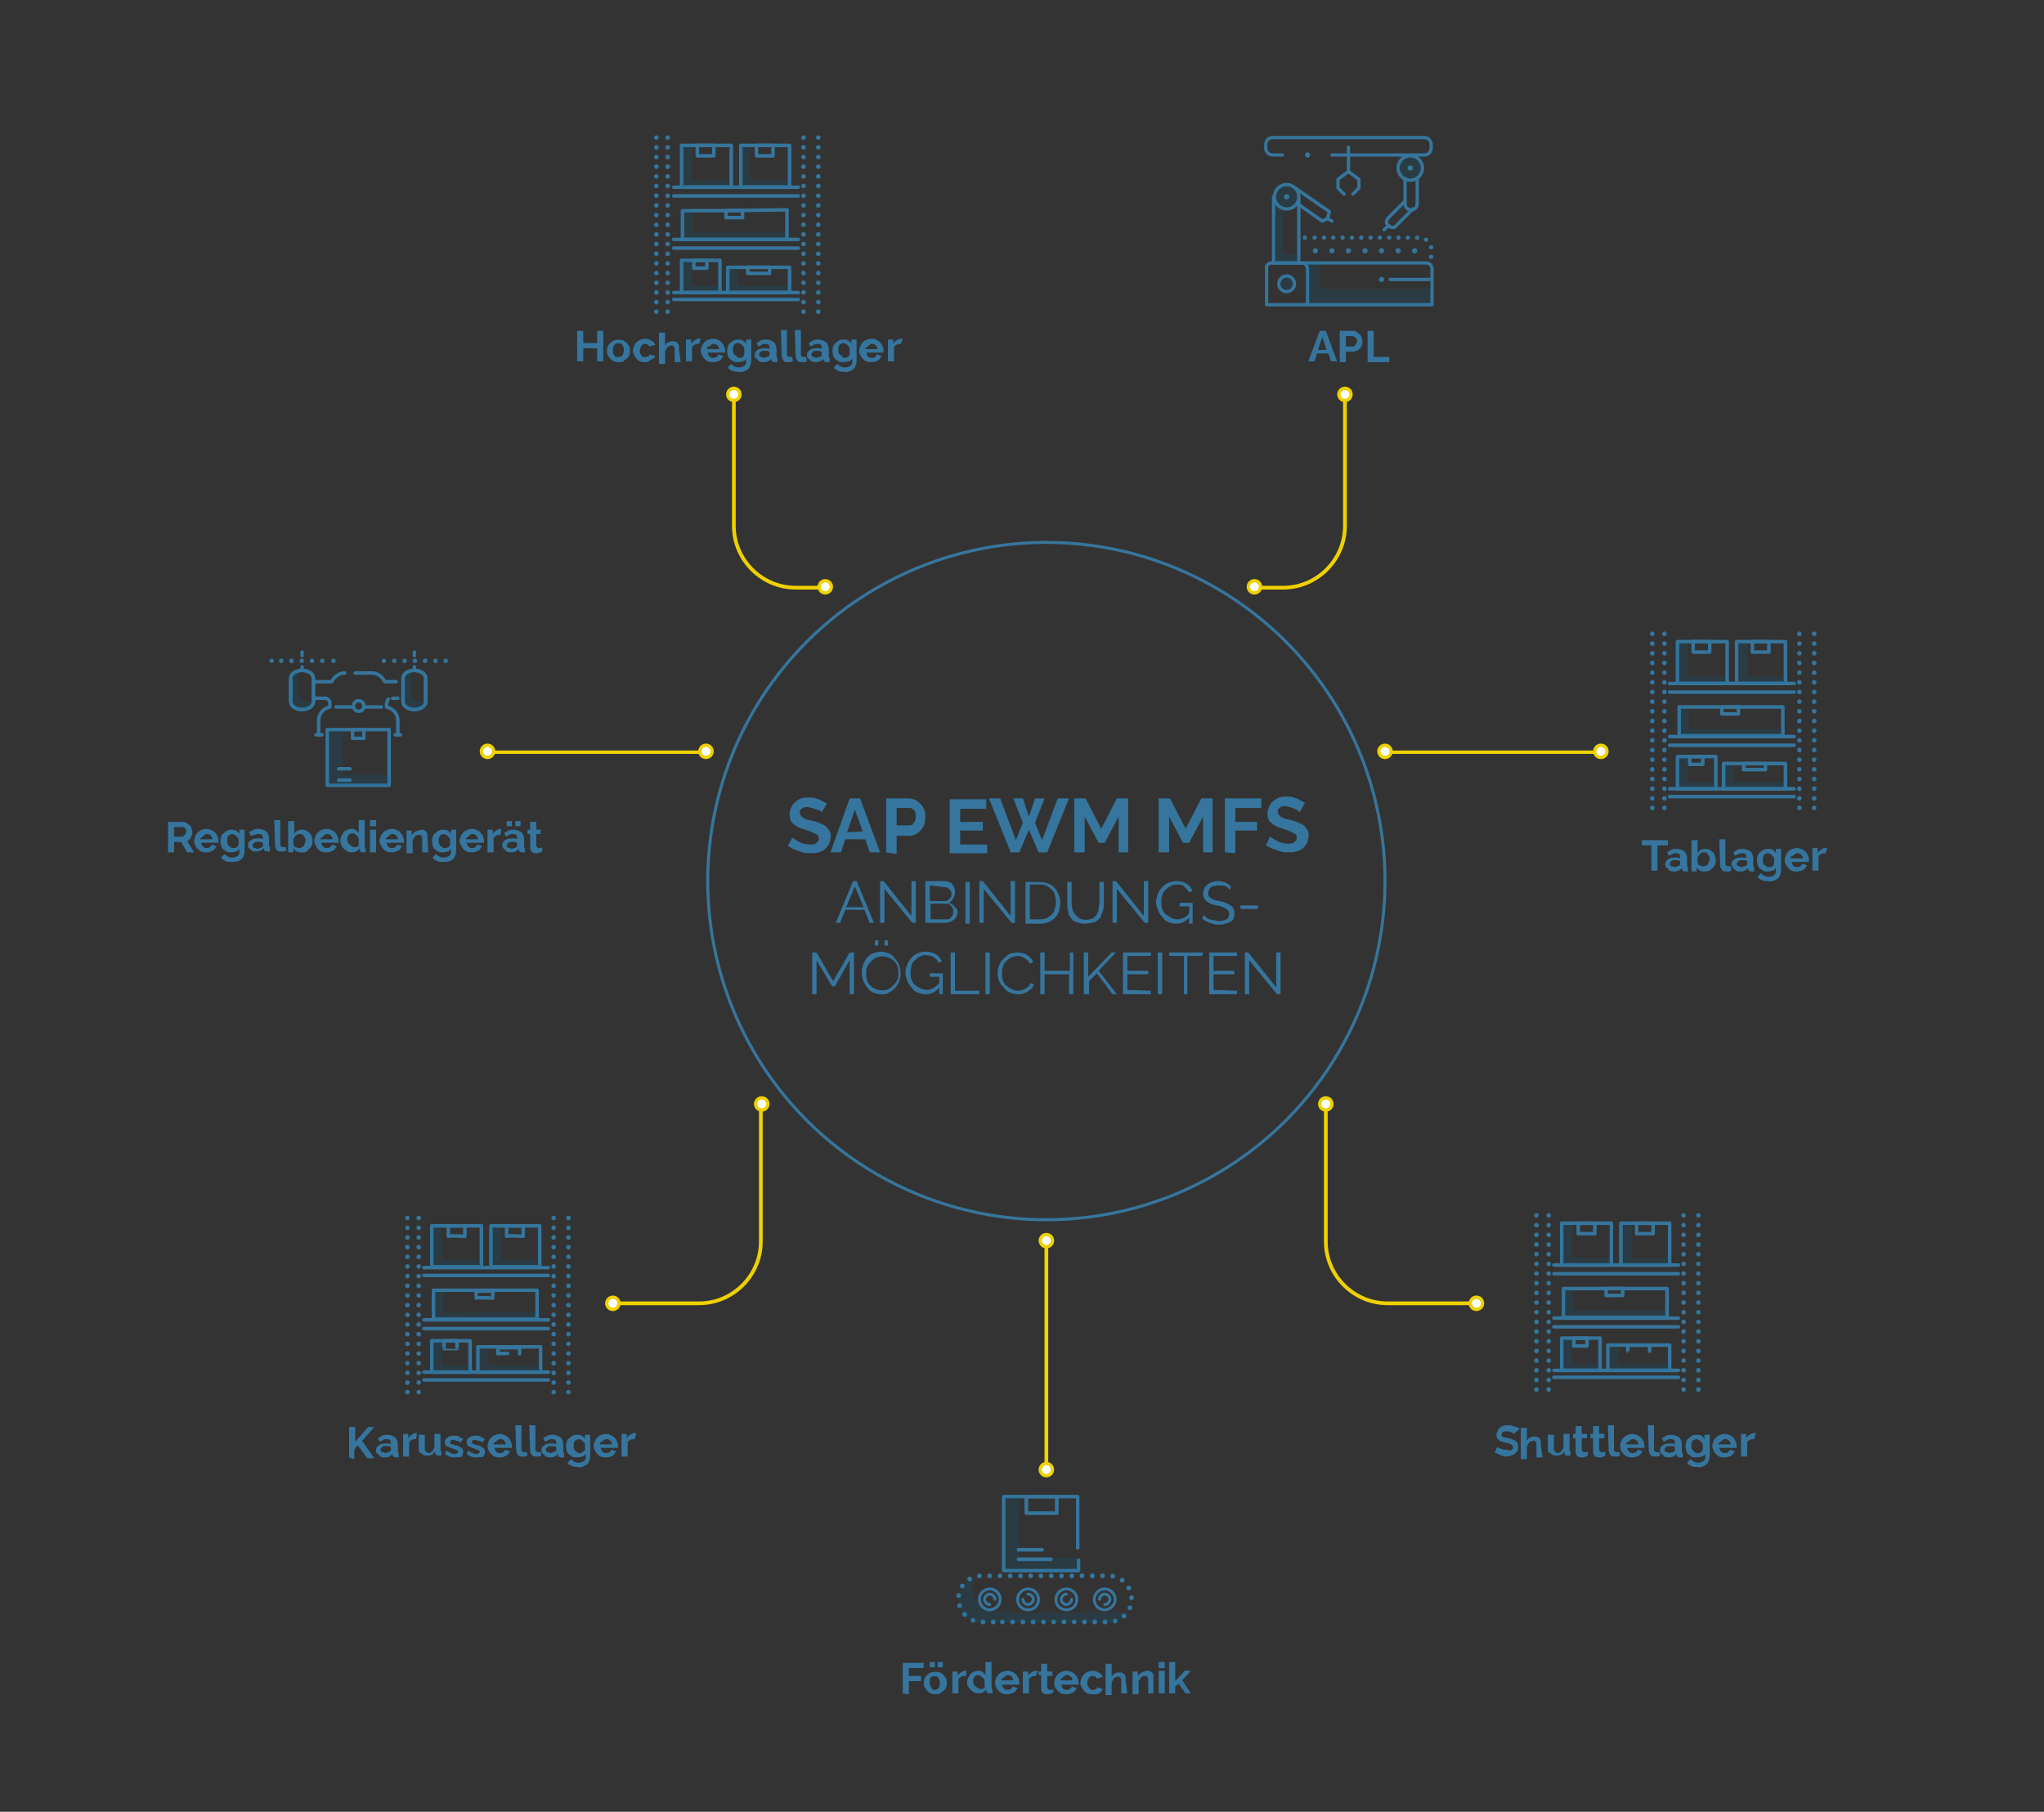 <svg xmlns="http://www.w3.org/2000/svg" xmlns:xlink="http://www.w3.org/1999/xlink" id="Ebene_1" x="0px" y="0px" width="234.8px" height="208.1px" viewBox="0 0 234.8 208.1" style="enable-background:new 0 0 234.8 208.1;" xml:space="preserve">
<rect x="0" y="0" width="234.8" height="208.1" fill="#333333" stroke="none"/>
<style type="text/css">
	.st0{fill:none;stroke:#36759C;stroke-width:0.348;stroke-linecap:round;stroke-linejoin:round;stroke-miterlimit:4;}
	.st1{fill:#36759D;}
	.st2{opacity:0.15;fill:#006EA5;enable-background:new    ;}
	.st3{fill:none;stroke:#36759C;stroke-width:0.38;stroke-linecap:round;stroke-linejoin:round;stroke-miterlimit:4;}
	.st4{fill:none;stroke:#36759C;stroke-width:0.494;stroke-linecap:round;stroke-linejoin:round;stroke-miterlimit:4;}
	
		.st5{fill:none;stroke:#36759C;stroke-width:0.494;stroke-linecap:round;stroke-linejoin:round;stroke-miterlimit:4;stroke-dasharray:0,1.071;}
	.st6{fill:#36759C;}
	.st7{fill:none;stroke:#EFD100;stroke-width:0.428;stroke-linecap:round;stroke-linejoin:round;stroke-miterlimit:4;}
	.st8{fill:#FFFFFF;stroke:#EFD100;stroke-width:0.382;stroke-linecap:round;stroke-linejoin:round;stroke-miterlimit:4;}
	.st9{fill:none;stroke:#EFD100;stroke-width:0.382;stroke-linecap:round;stroke-linejoin:round;stroke-miterlimit:4;}
	.st10{fill:none;stroke:#36759C;stroke-width:0.334;stroke-linecap:round;stroke-linejoin:round;stroke-miterlimit:4;}
	
		.st11{fill:none;stroke:#36759C;stroke-width:0.552;stroke-linecap:round;stroke-linejoin:round;stroke-miterlimit:4;stroke-dasharray:0,1.179;}
	.st12{fill:none;stroke:#36759C;stroke-width:0.4;stroke-linecap:round;stroke-linejoin:round;stroke-miterlimit:4;}
	.st13{fill:none;stroke:#36759C;stroke-width:0.425;stroke-linecap:round;stroke-linejoin:round;stroke-miterlimit:4;}
	.st14{fill:none;stroke:#36759C;stroke-width:0.4;stroke-linecap:round;stroke-linejoin:round;stroke-miterlimit:4;}
	.st15{fill:none;stroke:#36759C;stroke-width:0.519;stroke-linecap:round;stroke-linejoin:round;stroke-miterlimit:4;}
	
		.st16{fill:none;stroke:#36759C;stroke-width:0.519;stroke-linecap:round;stroke-linejoin:round;stroke-miterlimit:4;stroke-dasharray:0,1.181;}
	.st17{fill:none;stroke:#36759C;stroke-width:0.406;stroke-linecap:round;stroke-linejoin:round;stroke-miterlimit:4;}
	.st18{fill:none;stroke:#36759C;stroke-width:0.528;stroke-linecap:round;stroke-linejoin:round;stroke-miterlimit:4;}
	
		.st19{fill:none;stroke:#36759C;stroke-width:0.528;stroke-linecap:round;stroke-linejoin:round;stroke-miterlimit:4;stroke-dasharray:0,1.111;}
</style>
<g id="b4d433fe-9b3e-4b05-a595-53345e190fc3">
	<circle class="st0" cx="120.2" cy="101.2" r="38.9"></circle>
	<path class="st1" d="M94.4,93.3c-0.1-0.1-0.1-0.1-0.2-0.2C94,93.1,93.9,93,93.8,93c-0.2-0.1-0.3-0.1-0.5-0.2   c-0.2,0-0.4-0.1-0.5-0.1c-0.3,0-0.5,0-0.7,0.2c-0.2,0.1-0.3,0.3-0.2,0.5c0,0.1,0.1,0.3,0.2,0.4c0.1,0.1,0.3,0.2,0.5,0.3   c0.2,0.1,0.5,0.1,0.8,0.2c0.4,0.1,0.7,0.2,1.1,0.4c0.3,0.1,0.5,0.3,0.7,0.6c0.2,0.3,0.3,0.6,0.2,0.9c0,0.3-0.1,0.6-0.2,0.8   c-0.1,0.2-0.3,0.4-0.5,0.6c-0.2,0.1-0.5,0.3-0.7,0.3c-0.3,0.1-0.6,0.1-0.9,0.1c-0.3,0-0.6,0-0.9-0.1c-0.3-0.1-0.6-0.2-0.9-0.3   c-0.3-0.1-0.5-0.3-0.8-0.4l0.5-1c0.1,0.1,0.2,0.1,0.3,0.2c0.2,0.1,0.3,0.2,0.5,0.3c0.2,0.1,0.4,0.2,0.6,0.2   c0.2,0.1,0.5,0.1,0.7,0.1c0.3,0,0.5,0,0.7-0.2c0.3-0.2,0.3-0.5,0.2-0.8c0,0-0.1-0.1-0.1-0.1c-0.2-0.1-0.4-0.2-0.6-0.3   c-0.2-0.1-0.5-0.2-0.8-0.3c-0.3-0.1-0.7-0.2-1-0.4c-0.2-0.1-0.4-0.3-0.6-0.5c-0.1-0.2-0.2-0.5-0.2-0.8c0-0.4,0.1-0.7,0.3-1.1   c0.2-0.3,0.5-0.5,0.8-0.7c0.4-0.2,0.8-0.2,1.1-0.2c0.3,0,0.6,0,0.8,0.1c0.3,0.1,0.5,0.1,0.7,0.3c0.2,0.1,0.4,0.2,0.6,0.3L94.4,93.3   z"></path>
	<path class="st1" d="M97.6,91.7h1.2l2.3,6.2h-1.2l-0.5-1.5h-2.3l-0.5,1.5h-1.2L97.6,91.7z M99.1,95.5L98.2,93l-0.9,2.6L99.1,95.5z"></path>
	<path class="st1" d="M101.8,97.9v-6.2h2.6c0.3,0,0.5,0.1,0.8,0.2c0.2,0.1,0.4,0.3,0.6,0.5c0.2,0.2,0.3,0.4,0.4,0.7   c0.1,0.2,0.1,0.5,0.1,0.8c0,0.3-0.1,0.7-0.2,1c-0.2,0.3-0.4,0.6-0.7,0.8c-0.3,0.2-0.7,0.3-1,0.3H103v2.1L101.8,97.9z M103,94.8h1.4   c0.1,0,0.3,0,0.4-0.1c0.1-0.1,0.2-0.2,0.3-0.4c0.1-0.2,0.1-0.3,0.1-0.5c0-0.2,0-0.4-0.1-0.6c-0.1-0.1-0.2-0.3-0.3-0.3   c-0.1-0.1-0.3-0.1-0.4-0.1H103L103,94.8z"></path>
	<path class="st1" d="M113.4,96.9v1.1h-4.3v-6.2h4.2v1.1h-3v1.5h2.6v1h-2.6v1.6H113.4z"></path>
	<path class="st1" d="M116.4,91.7h1.1l0.7,2.1l0.7-2.1h1.1l-1.1,2.8l0.8,2l1.8-4.8h1.3l-2.5,6.2h-1l-1.1-2.6l-1.1,2.6h-1l-2.5-6.2   h1.3l1.8,4.8l0.8-2L116.4,91.7z"></path>
	<path class="st1" d="M128.5,97.9v-4.1l-1.6,3h-0.7l-1.6-3v4.1h-1.2v-6.2h1.3l1.8,3.5l1.8-3.5h1.3v6.2H128.5z"></path>
	<path class="st1" d="M138.2,97.9v-4.1l-1.6,3h-0.7l-1.6-3v4.1h-1.2v-6.2h1.3l1.8,3.5l1.8-3.5h1.3v6.2H138.2z"></path>
	<path class="st1" d="M140.7,97.9v-6.2h4.2v1.1h-3v1.6h2.5v1h-2.5v2.6L140.7,97.9z"></path>
	<path class="st1" d="M149.3,93.3c-0.1-0.1-0.1-0.1-0.2-0.2c-0.1-0.1-0.3-0.1-0.4-0.2c-0.2-0.1-0.3-0.1-0.5-0.2   c-0.2,0-0.4-0.1-0.5-0.1c-0.3,0-0.5,0-0.7,0.2c-0.2,0.1-0.3,0.3-0.2,0.5c0,0.1,0.1,0.3,0.2,0.4c0.1,0.1,0.3,0.2,0.5,0.3   c0.2,0.1,0.5,0.1,0.8,0.2c0.4,0.1,0.7,0.2,1.1,0.4c0.3,0.1,0.5,0.3,0.7,0.6c0.2,0.3,0.3,0.6,0.2,0.9c0,0.3-0.1,0.6-0.2,0.8   c-0.1,0.2-0.3,0.4-0.5,0.6c-0.2,0.1-0.5,0.3-0.7,0.3c-0.3,0.1-0.6,0.1-0.9,0.1c-0.3,0-0.6,0-0.9-0.1c-0.3-0.1-0.6-0.2-0.9-0.3   c-0.3-0.1-0.5-0.3-0.8-0.4l0.5-1c0.1,0.1,0.2,0.1,0.3,0.2c0.2,0.1,0.3,0.2,0.5,0.3c0.2,0.1,0.4,0.2,0.6,0.2   c0.2,0.1,0.5,0.1,0.7,0.1c0.3,0,0.5,0,0.7-0.2c0.3-0.2,0.3-0.5,0.2-0.8c0,0-0.1-0.1-0.1-0.1c-0.2-0.1-0.4-0.2-0.6-0.3   c-0.2-0.1-0.5-0.2-0.8-0.3c-0.3-0.1-0.7-0.2-1-0.4c-0.2-0.1-0.4-0.3-0.6-0.5c-0.1-0.2-0.2-0.5-0.2-0.8c0-0.4,0.1-0.7,0.3-1.1   c0.2-0.3,0.5-0.5,0.8-0.7c0.4-0.2,0.8-0.2,1.1-0.2c0.3,0,0.6,0,0.8,0.1c0.3,0.1,0.5,0.1,0.7,0.3c0.2,0.1,0.4,0.2,0.6,0.3   L149.3,93.3z"></path>
	<path class="st1" d="M98,101.2h0.4l2,4.8h-0.5l-0.6-1.5h-2.2l-0.6,1.5H96L98,101.2z M99.2,104.2l-1-2.4l-1,2.4H99.2z"></path>
	<path class="st1" d="M101.6,102.1v3.9h-0.5v-4.8h0.4l3.2,4v-4h0.5v4.8h-0.4L101.6,102.1z"></path>
	<path class="st1" d="M110,104.8c0,0.2-0.1,0.4-0.2,0.6c-0.1,0.2-0.3,0.3-0.5,0.4c-0.2,0.1-0.4,0.2-0.7,0.2h-2.3v-4.8h2.3   c0.2,0,0.4,0.1,0.6,0.2c0.2,0.1,0.3,0.3,0.4,0.5c0.1,0.2,0.1,0.4,0.1,0.6c0,0.2-0.1,0.5-0.2,0.7c-0.1,0.2-0.3,0.4-0.5,0.5   c0.3,0.1,0.5,0.2,0.7,0.5C109.9,104.3,110,104.5,110,104.8z M106.8,101.7v1.8h1.7c0.1,0,0.3,0,0.4-0.1c0.1-0.1,0.2-0.2,0.3-0.3   c0.1-0.1,0.1-0.3,0.1-0.4c0-0.2,0-0.3-0.1-0.4c-0.1-0.1-0.2-0.2-0.3-0.3c-0.1-0.1-0.3-0.1-0.4-0.1L106.8,101.7z M109.5,104.7   c0-0.2,0-0.3-0.1-0.5c-0.1-0.1-0.2-0.2-0.3-0.3c-0.1-0.1-0.3-0.1-0.4-0.1h-1.8v1.8h1.8c0.2,0,0.3,0,0.4-0.1   c0.1-0.1,0.2-0.2,0.3-0.3C109.5,105,109.5,104.9,109.5,104.7z"></path>
	<path class="st1" d="M110.9,106.1v-4.8h0.5v4.8H110.9z"></path>
	<path class="st1" d="M113,102.1v3.9h-0.5v-4.8h0.4l3.2,4v-4h0.5v4.8h-0.4L113,102.1z"></path>
	<path class="st1" d="M117.8,106.1v-4.8h1.6c0.4,0,0.9,0.1,1.3,0.3c0.3,0.2,0.6,0.5,0.8,0.9c0.2,0.4,0.3,0.8,0.3,1.2   c0,0.4-0.1,0.9-0.3,1.3c-0.2,0.4-0.5,0.6-0.8,0.8c-0.4,0.2-0.8,0.3-1.2,0.3H117.8z M121.3,103.6c0-0.4-0.1-0.7-0.2-1   c-0.1-0.3-0.4-0.5-0.6-0.7c-0.3-0.2-0.6-0.3-1-0.3h-1.2v4h1.2c0.4,0,0.7-0.1,1-0.3c0.3-0.2,0.5-0.4,0.6-0.7   C121.2,104.3,121.3,104,121.3,103.6z"></path>
	<path class="st1" d="M124.6,106.1c-0.3,0-0.7-0.1-1-0.2c-0.3-0.1-0.5-0.3-0.6-0.5c-0.2-0.2-0.3-0.5-0.3-0.8   c-0.1-0.3-0.1-0.6-0.1-0.9v-2.4h0.5v2.4c0,0.2,0,0.5,0.1,0.7c0,0.2,0.1,0.4,0.3,0.6c0.1,0.2,0.3,0.3,0.5,0.5c0.5,0.2,1,0.2,1.5,0   c0.2-0.1,0.4-0.3,0.5-0.5c0.1-0.2,0.2-0.4,0.2-0.6c0-0.2,0.1-0.5,0.1-0.7v-2.4h0.5v2.4c0,0.3,0,0.6-0.1,0.9   c-0.1,0.3-0.2,0.5-0.3,0.8c-0.2,0.2-0.4,0.4-0.6,0.5C125.3,106,124.9,106.1,124.6,106.1z"></path>
	<path class="st1" d="M128.3,102.1v3.9h-0.5v-4.8h0.4l3.2,4v-4h0.5v4.8h-0.4L128.3,102.1z"></path>
	<path class="st1" d="M141.3,102.2c-0.1-0.1-0.2-0.1-0.2-0.2c-0.1-0.1-0.2-0.1-0.3-0.2c-0.1,0-0.2-0.1-0.4-0.1c-0.1,0-0.3,0-0.4,0   c-0.3,0-0.7,0.1-0.9,0.2c-0.2,0.2-0.3,0.4-0.3,0.7c0,0.2,0,0.3,0.1,0.4c0.1,0.1,0.3,0.2,0.4,0.3c0.2,0.1,0.5,0.1,0.8,0.2   c0.3,0.1,0.6,0.1,0.9,0.3c0.2,0.1,0.4,0.2,0.6,0.4c0.1,0.2,0.2,0.4,0.2,0.7c0,0.2,0,0.4-0.1,0.6c-0.1,0.2-0.2,0.3-0.4,0.4   c-0.2,0.1-0.4,0.2-0.6,0.2c-0.2,0.1-0.5,0.1-0.7,0.1c-0.2,0-0.5,0-0.7-0.1c-0.2-0.1-0.4-0.1-0.6-0.2c-0.2-0.1-0.4-0.2-0.6-0.4   l0.2-0.4c0.1,0.1,0.2,0.2,0.3,0.3c0.1,0.1,0.3,0.2,0.4,0.2c0.2,0.1,0.3,0.1,0.5,0.1c0.2,0,0.3,0.1,0.5,0.1c0.3,0,0.6-0.1,0.9-0.2   c0.2-0.1,0.3-0.4,0.3-0.6c0-0.2,0-0.3-0.2-0.5c-0.1-0.1-0.3-0.2-0.5-0.3c-0.3-0.1-0.5-0.2-0.8-0.2c-0.3-0.1-0.6-0.1-0.8-0.3   c-0.2-0.1-0.4-0.2-0.5-0.4c-0.1-0.2-0.2-0.4-0.2-0.6c0-0.3,0.1-0.5,0.2-0.8c0.2-0.2,0.4-0.4,0.6-0.5c0.3-0.1,0.6-0.2,0.9-0.2   c0.2,0,0.4,0,0.6,0.1c0.2,0,0.3,0.1,0.5,0.2c0.2,0.1,0.3,0.2,0.4,0.3L141.3,102.2z"></path>
	<path class="st1" d="M142.5,104.5V104h2v0.4H142.5z"></path>
	<path class="st1" d="M97.6,114.2v-3.9l-1.7,3h-0.3l-1.8-3v3.9h-0.5v-4.8h0.5l1.9,3.3l1.9-3.3h0.5v4.8H97.6z"></path>
	<path class="st1" d="M101.2,114.2c-0.3,0-0.6-0.1-0.9-0.2c-0.3-0.1-0.5-0.3-0.7-0.6c-0.4-0.5-0.6-1.1-0.6-1.7   c0-0.6,0.2-1.2,0.6-1.7c0.2-0.2,0.4-0.4,0.7-0.5c0.3-0.1,0.6-0.2,0.9-0.2c0.3,0,0.6,0.1,0.9,0.2c0.3,0.1,0.5,0.3,0.7,0.6   c0.2,0.2,0.4,0.5,0.5,0.8c0.2,0.6,0.2,1.2,0,1.8c-0.1,0.3-0.3,0.6-0.5,0.8c-0.2,0.2-0.4,0.4-0.7,0.5   C101.9,114.2,101.5,114.2,101.2,114.2z M99.5,111.8c0,0.3,0,0.5,0.1,0.8c0.1,0.2,0.2,0.5,0.4,0.6c0.2,0.2,0.3,0.3,0.6,0.4   c0.5,0.2,1,0.2,1.5,0c0.2-0.1,0.4-0.3,0.6-0.5c0.2-0.2,0.3-0.4,0.4-0.6c0.1-0.2,0.1-0.5,0.1-0.7c0-0.3,0-0.5-0.1-0.8   c-0.1-0.2-0.2-0.5-0.4-0.6c-0.2-0.2-0.3-0.3-0.6-0.4c-0.5-0.2-1-0.2-1.5,0c-0.2,0.1-0.4,0.3-0.6,0.5c-0.2,0.2-0.3,0.4-0.4,0.6   C99.5,111.3,99.5,111.5,99.5,111.8z M100.5,108.6V108h0.4v0.6H100.5z M101.6,108.6V108h0.4v0.6H101.6z"></path>
	<path class="st1" d="M106.3,114.2c-0.3,0-0.6-0.1-0.9-0.2c-0.3-0.1-0.5-0.3-0.7-0.6c-0.2-0.2-0.4-0.5-0.5-0.8   c-0.1-0.3-0.2-0.6-0.2-0.9c0-0.3,0.1-0.6,0.2-0.9c0.1-0.3,0.3-0.5,0.5-0.8c0.2-0.2,0.4-0.4,0.7-0.5c0.3-0.1,0.6-0.2,0.9-0.2   c0.4,0,0.8,0.1,1.2,0.3c0.3,0.2,0.5,0.4,0.7,0.8l-0.4,0.2c-0.1-0.3-0.3-0.5-0.6-0.7c-0.3-0.1-0.6-0.2-0.9-0.2   c-0.3,0-0.5,0.1-0.7,0.2c-0.2,0.1-0.4,0.3-0.6,0.5c-0.2,0.2-0.3,0.4-0.3,0.6c-0.1,0.2-0.1,0.5-0.1,0.7c0,0.3,0,0.5,0.1,0.8   c0.1,0.2,0.2,0.5,0.4,0.6c0.2,0.2,0.4,0.3,0.6,0.4c0.2,0.1,0.5,0.2,0.7,0.2c0.3,0,0.6-0.1,0.8-0.2c0.3-0.2,0.6-0.4,0.8-0.7v0.5   C107.6,113.9,107,114.2,106.3,114.2z M107.9,112.2h-1.1v-0.4h1.5v2.4h-0.4L107.9,112.2z"></path>
	<path class="st1" d="M109.2,114.2v-4.8h0.5v4.4h2.8v0.4H109.2z"></path>
	<path class="st1" d="M113.2,114.2v-4.8h0.5v4.8H113.2z"></path>
	<path class="st1" d="M114.6,111.8c0-0.6,0.2-1.2,0.6-1.6c0.2-0.2,0.4-0.4,0.7-0.6c0.3-0.1,0.6-0.2,1-0.2c0.4,0,0.8,0.1,1.1,0.3   c0.3,0.2,0.5,0.4,0.7,0.8l-0.4,0.2c-0.1-0.2-0.2-0.4-0.4-0.5c-0.2-0.1-0.3-0.2-0.5-0.3c-0.2-0.1-0.4-0.1-0.5-0.1   c-0.3,0-0.5,0.1-0.8,0.2c-0.2,0.1-0.4,0.3-0.6,0.5c-0.2,0.2-0.3,0.4-0.3,0.6c-0.1,0.2-0.1,0.5-0.1,0.7c0,0.3,0,0.5,0.1,0.8   c0.1,0.2,0.2,0.5,0.4,0.6c0.2,0.2,0.4,0.3,0.6,0.4c0.2,0.1,0.5,0.2,0.7,0.2c0.4,0,0.8-0.1,1.1-0.4c0.2-0.1,0.3-0.3,0.4-0.5l0.4,0.2   c-0.1,0.2-0.3,0.5-0.5,0.6c-0.2,0.2-0.4,0.3-0.7,0.4c-0.2,0.1-0.5,0.1-0.7,0.1c-0.3,0-0.6-0.1-0.9-0.2c-0.3-0.1-0.5-0.3-0.7-0.6   C114.8,113,114.6,112.4,114.6,111.8L114.6,111.8z"></path>
	<path class="st1" d="M123.3,109.4v4.8h-0.5v-2.3H120v2.3h-0.5v-4.8h0.5v2.1h2.9v-2.1L123.3,109.4z"></path>
	<path class="st1" d="M124.5,114.2v-4.8h0.5v2.8l2.7-2.8h0.5l-2,2.1l2.1,2.7h-0.5l-1.8-2.4l-0.9,0.9v1.5H124.5z"></path>
	<path class="st1" d="M132.2,113.8v0.4h-3.2v-4.8h3.2v0.4h-2.7v1.7h2.4v0.4h-2.4v1.8L132.2,113.8z"></path>
	<path class="st1" d="M133,114.2v-4.8h0.5v4.8H133z"></path>
	<path class="st1" d="M138.1,109.8h-1.7v4.4H136v-4.4h-1.7v-0.4h3.9L138.1,109.8z"></path>
	<path class="st1" d="M142.1,113.8v0.4h-3.2v-4.8h3.2v0.4h-2.7v1.7h2.4v0.4h-2.4v1.8L142.1,113.8z"></path>
	<path class="st1" d="M143.5,110.3v3.9H143v-4.8h0.4l3.2,4v-4h0.5v4.8h-0.4L143.5,110.3z"></path>
	<path class="st1" d="M191.5,97.1h-1.1v2.9h-0.7v-2.9h-1.1v-0.6h3V97.1z"></path>
	<path class="st1" d="M191.3,99.3c0-0.2,0-0.3,0.1-0.4c0.1-0.1,0.2-0.2,0.4-0.3c0.2-0.1,0.4-0.1,0.6-0.1c0.1,0,0.2,0,0.3,0   c0.1,0,0.2,0,0.3,0.1v-0.1c0-0.1,0-0.3-0.1-0.4c-0.1-0.1-0.3-0.1-0.4-0.1c-0.1,0-0.3,0-0.4,0.1c-0.1,0.1-0.3,0.1-0.4,0.2l-0.2-0.4   c0.2-0.1,0.3-0.2,0.5-0.3c0.2-0.1,0.4-0.1,0.6-0.1c0.3,0,0.6,0.1,0.9,0.3c0.2,0.2,0.3,0.5,0.3,0.8v0.8c0,0.1,0,0.1,0,0.1   c0,0,0.1,0.1,0.1,0.1v0.5c-0.1,0-0.1,0-0.2,0c0,0-0.1,0-0.1,0c-0.1,0-0.2,0-0.3-0.1c-0.1-0.1-0.1-0.1-0.1-0.2l0-0.1   c-0.1,0.1-0.3,0.3-0.4,0.3c-0.2,0.1-0.3,0.1-0.5,0.1c-0.2,0-0.3,0-0.5-0.1c-0.1-0.1-0.2-0.2-0.3-0.3   C191.3,99.6,191.3,99.4,191.3,99.3z M192.9,99.4c0,0,0.1-0.1,0.1-0.1c0,0,0-0.1,0-0.1v-0.3c-0.1,0-0.2-0.1-0.3-0.1   c-0.1,0-0.2,0-0.3,0c-0.2,0-0.3,0-0.4,0.1c-0.1,0.1-0.2,0.2-0.2,0.3c0,0.1,0,0.1,0.1,0.2c0,0.1,0.1,0.1,0.2,0.1   c0.1,0,0.2,0.1,0.2,0.1c0.1,0,0.2,0,0.3-0.1C192.8,99.5,192.9,99.5,192.9,99.4L192.9,99.4z"></path>
	<path class="st1" d="M195.8,100.1c-0.2,0-0.4,0-0.5-0.1c-0.2-0.1-0.3-0.2-0.4-0.4v0.5h-0.6v-3.6h0.7v1.5c0.1-0.2,0.2-0.3,0.4-0.4   c0.2-0.1,0.3-0.1,0.5-0.1c0.2,0,0.3,0,0.5,0.1c0.1,0.1,0.3,0.2,0.4,0.3c0.1,0.1,0.2,0.3,0.2,0.4c0.1,0.2,0.1,0.3,0.1,0.5   c0,0.2,0,0.4-0.1,0.5c-0.1,0.2-0.1,0.3-0.3,0.4C196.5,100,196.2,100.1,195.8,100.1L195.8,100.1z M195.7,99.5c0.1,0,0.2,0,0.3-0.1   c0.1,0,0.2-0.1,0.2-0.2c0.1-0.1,0.1-0.2,0.1-0.2c0-0.1,0.1-0.2,0.1-0.3c0-0.1,0-0.3-0.1-0.4c-0.1-0.1-0.1-0.2-0.2-0.3   c-0.1-0.1-0.2-0.1-0.4-0.1c-0.1,0-0.2,0-0.3,0.1c-0.1,0-0.2,0.1-0.2,0.2c-0.1,0.1-0.1,0.2-0.2,0.3v0.6c0,0.1,0.1,0.1,0.1,0.2   c0,0.1,0.1,0.1,0.2,0.1c0.1,0,0.1,0.1,0.2,0.1C195.5,99.5,195.6,99.5,195.7,99.5z"></path>
	<path class="st1" d="M197.5,96.4h0.7v2.8c0,0.1,0,0.2,0.1,0.2c0,0,0.1,0.1,0.2,0.1c0.1,0,0.1,0,0.2,0c0.1,0,0.1,0,0.1,0l0.1,0.5   c-0.1,0-0.2,0.1-0.3,0.1c-0.1,0-0.2,0-0.3,0c-0.2,0-0.4,0-0.5-0.2c-0.1-0.1-0.2-0.3-0.2-0.5L197.5,96.4z"></path>
	<path class="st1" d="M198.9,99.3c0-0.2,0-0.3,0.1-0.4c0.1-0.1,0.2-0.2,0.4-0.3c0.2-0.1,0.4-0.1,0.6-0.1c0.1,0,0.2,0,0.3,0   c0.1,0,0.2,0,0.3,0.1v-0.1c0-0.1,0-0.3-0.1-0.4c-0.1-0.1-0.3-0.1-0.4-0.1c-0.1,0-0.3,0-0.4,0.1c-0.1,0.1-0.3,0.1-0.4,0.2l-0.2-0.4   c0.2-0.1,0.3-0.2,0.5-0.3c0.2-0.1,0.4-0.1,0.6-0.1c0.3,0,0.6,0.1,0.9,0.3c0.2,0.2,0.3,0.5,0.3,0.8v0.8c0,0.1,0,0.1,0,0.1   c0,0,0.1,0.1,0.1,0.1v0.5c-0.1,0-0.1,0-0.2,0c0,0-0.1,0-0.1,0c-0.1,0-0.2,0-0.3-0.1c-0.1-0.1-0.1-0.1-0.1-0.2l0-0.1   c-0.1,0.1-0.3,0.3-0.4,0.3c-0.2,0.1-0.3,0.1-0.5,0.1c-0.2,0-0.3,0-0.5-0.1c-0.1-0.1-0.2-0.2-0.3-0.3   C199,99.6,198.9,99.4,198.9,99.3z M200.6,99.4c0,0,0.1-0.1,0.1-0.1c0,0,0-0.1,0-0.1v-0.3c-0.1,0-0.2-0.1-0.3-0.1   c-0.1,0-0.2,0-0.3,0c-0.2,0-0.3,0-0.4,0.1c-0.1,0.1-0.2,0.2-0.2,0.3c0,0.1,0,0.1,0.1,0.2c0,0.1,0.1,0.1,0.2,0.1   c0.1,0,0.2,0.1,0.2,0.1c0.1,0,0.2,0,0.3-0.1C200.4,99.5,200.5,99.5,200.6,99.4L200.6,99.4z"></path>
	<path class="st1" d="M203,100.1c-0.2,0-0.3,0-0.5-0.1c-0.1-0.1-0.3-0.2-0.4-0.3c-0.1-0.1-0.2-0.3-0.2-0.4c-0.1-0.3-0.1-0.7,0-1   c0.1-0.2,0.1-0.3,0.3-0.4c0.1-0.1,0.2-0.2,0.4-0.3c0.2-0.1,0.3-0.1,0.5-0.1c0.2,0,0.4,0,0.5,0.1c0.2,0.1,0.3,0.2,0.4,0.4v-0.5h0.6   v2.5c0,0.2-0.1,0.5-0.2,0.7c-0.1,0.2-0.3,0.3-0.5,0.4c-0.2,0.1-0.5,0.2-0.8,0.1c-0.2,0-0.5,0-0.7-0.1c-0.2-0.1-0.4-0.2-0.5-0.4   l0.4-0.4c0.1,0.1,0.2,0.2,0.4,0.3c0.2,0.1,0.3,0.1,0.5,0.1c0.1,0,0.3,0,0.4-0.1c0.1,0,0.2-0.1,0.3-0.2c0.1-0.1,0.1-0.3,0.1-0.4   v-0.3c-0.1,0.1-0.2,0.3-0.4,0.3C203.3,100.1,203.2,100.1,203,100.1z M203.2,99.6c0.1,0,0.1,0,0.2,0c0.1,0,0.1-0.1,0.2-0.1   c0.1,0,0.1-0.1,0.1-0.1c0-0.1,0.1-0.1,0.1-0.2v-0.6c0-0.1-0.1-0.2-0.2-0.3c-0.1-0.1-0.1-0.1-0.2-0.2c-0.1,0-0.2-0.1-0.3-0.1   c-0.1,0-0.2,0-0.3,0.1c-0.1,0-0.2,0.1-0.2,0.2c-0.1,0.1-0.1,0.2-0.1,0.3c0,0.1,0,0.2,0,0.3c0,0.1,0,0.2,0.1,0.3   c0,0.1,0.1,0.2,0.2,0.2c0.1,0.1,0.1,0.1,0.2,0.2C203,99.6,203.1,99.6,203.2,99.6z"></path>
	<path class="st1" d="M206.4,100.1c-0.2,0-0.4,0-0.6-0.1c-0.2-0.1-0.3-0.2-0.4-0.3c-0.2-0.2-0.4-0.6-0.4-0.9c0-0.2,0.1-0.5,0.2-0.7   c0.1-0.2,0.3-0.4,0.5-0.5c0.2-0.1,0.5-0.2,0.7-0.2c0.3,0,0.5,0.1,0.7,0.2c0.2,0.1,0.4,0.3,0.5,0.5c0.1,0.2,0.2,0.4,0.2,0.7   c0,0,0,0.1,0,0.1s0,0.1,0,0.1h-2c0,0.1,0.1,0.2,0.1,0.3c0.1,0.1,0.1,0.2,0.2,0.2c0.1,0.1,0.2,0.1,0.3,0.1c0.1,0,0.3,0,0.4-0.1   c0.1-0.1,0.2-0.1,0.2-0.3l0.6,0.2c-0.1,0.1-0.2,0.3-0.3,0.4c-0.1,0.1-0.3,0.2-0.4,0.2C206.7,100.1,206.5,100.1,206.4,100.1z    M205.7,98.6h1.4c0-0.1,0-0.2-0.1-0.3c-0.1-0.1-0.1-0.2-0.2-0.2c-0.1-0.1-0.2-0.1-0.3-0.1c-0.1,0-0.2,0-0.3,0.1   c-0.1,0.1-0.2,0.1-0.2,0.2C205.7,98.3,205.7,98.4,205.7,98.6L205.7,98.6z"></path>
	<path class="st1" d="M209.7,98c-0.2,0-0.4,0-0.5,0.1c-0.2,0.1-0.3,0.2-0.3,0.3v1.6h-0.7v-2.6h0.6V98c0.1-0.2,0.2-0.3,0.4-0.4   c0.1-0.1,0.3-0.2,0.5-0.2h0.1c0,0,0,0,0.1,0L209.7,98z"></path>
	<path class="st1" d="M19.3,97.9v-3.5h1.6c0.2,0,0.3,0,0.5,0.1c0.1,0.1,0.3,0.2,0.4,0.3c0.1,0.1,0.2,0.2,0.2,0.4   c0.1,0.1,0.1,0.3,0.1,0.4c0,0.1,0,0.3-0.1,0.4c0,0.1-0.1,0.3-0.2,0.4c-0.1,0.1-0.2,0.2-0.3,0.2l0.8,1.3h-0.8l-0.7-1.2H20v1.2   L19.3,97.9z M20,96.1h0.9c0.1,0,0.2,0,0.2-0.1c0.1-0.1,0.1-0.1,0.2-0.2c0-0.1,0.1-0.2,0.1-0.3c0-0.1,0-0.2-0.1-0.3   c0-0.1-0.1-0.1-0.2-0.2C21,95,20.9,95,20.9,95H20L20,96.1z"></path>
	<path class="st1" d="M23.7,97.9c-0.2,0-0.4,0-0.6-0.1c-0.2-0.1-0.3-0.2-0.4-0.3c-0.2-0.2-0.4-0.6-0.4-0.9c0-0.2,0.1-0.5,0.2-0.7   c0.1-0.2,0.3-0.4,0.5-0.5c0.2-0.1,0.5-0.2,0.7-0.2c0.3,0,0.5,0.1,0.7,0.2c0.2,0.1,0.4,0.3,0.5,0.5c0.1,0.2,0.2,0.4,0.2,0.7   c0,0,0,0.1,0,0.1s0,0.1,0,0.1h-2c0,0.1,0.1,0.2,0.1,0.3c0.1,0.1,0.1,0.2,0.2,0.2c0.1,0.1,0.2,0.1,0.3,0.1c0.1,0,0.3,0,0.4-0.1   c0.1-0.1,0.2-0.1,0.2-0.3l0.6,0.2c-0.1,0.1-0.2,0.3-0.3,0.4c-0.1,0.1-0.3,0.2-0.4,0.2C24.1,97.9,23.9,97.9,23.7,97.9z M23,96.4h1.4   c0-0.1,0-0.2-0.1-0.3c-0.1-0.1-0.1-0.2-0.2-0.2c-0.1-0.1-0.2-0.1-0.3-0.1c-0.1,0-0.2,0-0.3,0.1c-0.1,0.1-0.2,0.1-0.2,0.2   C23.1,96.2,23,96.3,23,96.4z"></path>
	<path class="st1" d="M26.5,97.9c-0.2,0-0.3,0-0.5-0.1c-0.1-0.1-0.3-0.2-0.4-0.3c-0.1-0.1-0.2-0.3-0.2-0.4c-0.1-0.3-0.1-0.7,0-1   c0.1-0.2,0.1-0.3,0.3-0.4c0.1-0.1,0.2-0.2,0.4-0.3c0.2-0.1,0.3-0.1,0.5-0.1c0.2,0,0.4,0,0.5,0.1c0.2,0.1,0.3,0.2,0.4,0.4v-0.5h0.6   v2.5c0,0.2-0.1,0.5-0.2,0.7c-0.1,0.2-0.3,0.3-0.5,0.4C27.1,99,26.9,99,26.6,99c-0.2,0-0.5,0-0.7-0.1c-0.2-0.1-0.4-0.2-0.5-0.4   l0.4-0.4c0.1,0.1,0.2,0.2,0.4,0.3c0.2,0.1,0.3,0.1,0.5,0.1c0.1,0,0.3,0,0.4-0.1c0.1,0,0.2-0.1,0.3-0.2c0.1-0.1,0.1-0.3,0.1-0.4   v-0.3c-0.1,0.1-0.2,0.3-0.4,0.3C26.9,97.9,26.7,97.9,26.5,97.9z M26.8,97.4c0.1,0,0.1,0,0.2,0c0.1,0,0.1-0.1,0.2-0.1   c0.1,0,0.1-0.1,0.1-0.1c0-0.1,0.1-0.1,0.1-0.2v-0.6c0-0.1-0.1-0.2-0.2-0.3c-0.1-0.1-0.1-0.1-0.2-0.2c-0.1,0-0.2-0.1-0.3-0.1   c-0.1,0-0.2,0-0.3,0.1c-0.1,0-0.2,0.1-0.2,0.2c-0.1,0.1-0.1,0.2-0.1,0.3c0,0.1,0,0.2,0,0.3c0,0.1,0,0.2,0.1,0.3   c0,0.1,0.1,0.2,0.2,0.2c0.1,0.1,0.1,0.1,0.2,0.2C26.6,97.4,26.7,97.4,26.8,97.4z"></path>
	<path class="st1" d="M28.5,97.1c0-0.2,0-0.3,0.1-0.4c0.1-0.1,0.2-0.2,0.4-0.3c0.2-0.1,0.4-0.1,0.6-0.1c0.1,0,0.2,0,0.3,0   c0.1,0,0.2,0,0.3,0.1v-0.1c0-0.1,0-0.3-0.1-0.4c-0.1-0.1-0.3-0.1-0.4-0.1c-0.1,0-0.3,0-0.4,0.1C29.1,95.9,29,96,28.8,96l-0.2-0.4   c0.2-0.1,0.3-0.2,0.5-0.3c0.2-0.1,0.4-0.1,0.6-0.1c0.3,0,0.6,0.1,0.9,0.3c0.2,0.2,0.3,0.5,0.3,0.8v0.8c0,0.1,0,0.1,0,0.1   c0,0,0.1,0.1,0.1,0.1v0.5c-0.1,0-0.1,0-0.2,0c0,0-0.1,0-0.1,0c-0.1,0-0.2,0-0.3-0.1c-0.1-0.1-0.1-0.1-0.1-0.2l0-0.1   c-0.1,0.1-0.3,0.3-0.4,0.3c-0.2,0.1-0.3,0.1-0.5,0.1c-0.2,0-0.3,0-0.5-0.1c-0.1-0.1-0.2-0.2-0.3-0.3C28.5,97.4,28.5,97.3,28.5,97.1   z M30.1,97.3c0,0,0.1-0.1,0.1-0.1c0,0,0-0.1,0-0.1v-0.3c-0.1,0-0.2-0.1-0.3-0.1c-0.1,0-0.2,0-0.3,0c-0.2,0-0.3,0-0.4,0.1   c-0.1,0.1-0.2,0.2-0.2,0.3c0,0.1,0,0.1,0.1,0.2c0,0.1,0.1,0.1,0.2,0.1c0.1,0,0.2,0.1,0.2,0.1c0.1,0,0.2,0,0.3-0.1   C30,97.4,30.1,97.3,30.1,97.3L30.1,97.3z"></path>
	<path class="st1" d="M31.5,94.2h0.7v2.8c0,0.1,0,0.2,0.1,0.2c0,0,0.1,0.1,0.2,0.1c0.1,0,0.1,0,0.2,0c0.1,0,0.1,0,0.1-0.1l0.1,0.5   c-0.1,0-0.2,0.1-0.3,0.1c-0.1,0-0.2,0-0.3,0c-0.2,0-0.4,0-0.5-0.2c-0.1-0.1-0.2-0.3-0.2-0.5L31.5,94.2z"></path>
	<path class="st1" d="M34.6,97.9c-0.2,0-0.4,0-0.5-0.1c-0.2-0.1-0.3-0.2-0.4-0.4v0.5h-0.6v-3.6h0.7v1.5c0.1-0.2,0.2-0.3,0.4-0.4   c0.2-0.1,0.3-0.1,0.5-0.1c0.2,0,0.3,0,0.5,0.1c0.1,0.1,0.3,0.2,0.4,0.3c0.1,0.1,0.2,0.3,0.2,0.4c0.1,0.2,0.1,0.3,0.1,0.5   c0,0.2,0,0.4-0.1,0.5c-0.1,0.2-0.1,0.3-0.3,0.4C35.3,97.8,35,98,34.6,97.9L34.6,97.9z M34.4,97.4c0.1,0,0.2,0,0.3-0.1   c0.1,0,0.2-0.1,0.2-0.2c0.1-0.1,0.1-0.2,0.1-0.2c0-0.1,0.1-0.2,0.1-0.3c0-0.1,0-0.3-0.1-0.4c-0.1-0.1-0.1-0.2-0.2-0.3   c-0.1-0.1-0.2-0.1-0.4-0.1c-0.1,0-0.2,0-0.3,0.1c-0.1,0-0.2,0.1-0.2,0.2c-0.1,0.1-0.1,0.2-0.2,0.3v0.6c0,0.1,0.1,0.1,0.1,0.2   c0,0.1,0.1,0.1,0.2,0.1c0.1,0,0.1,0.1,0.2,0.1C34.3,97.4,34.4,97.4,34.4,97.4z"></path>
	<path class="st1" d="M37.5,97.9c-0.2,0-0.4,0-0.6-0.1c-0.2-0.1-0.3-0.2-0.4-0.3c-0.2-0.3-0.4-0.6-0.4-0.9c0-0.2,0.1-0.5,0.2-0.7   c0.1-0.2,0.3-0.4,0.5-0.5c0.2-0.1,0.5-0.2,0.7-0.2c0.3,0,0.5,0.1,0.7,0.2c0.2,0.1,0.4,0.3,0.5,0.5c0.1,0.2,0.2,0.4,0.2,0.7   c0,0,0,0.1,0,0.1s0,0.1,0,0.1h-2c0,0.1,0.1,0.2,0.1,0.3c0.1,0.1,0.1,0.2,0.2,0.2c0.1,0.1,0.2,0.1,0.3,0.1c0.1,0,0.3,0,0.4-0.1   c0.1-0.1,0.2-0.1,0.2-0.3l0.6,0.2c-0.1,0.1-0.2,0.3-0.3,0.4c-0.1,0.1-0.3,0.2-0.4,0.2C37.9,97.9,37.7,97.9,37.5,97.9z M36.8,96.4   h1.4c0-0.1,0-0.2-0.1-0.3c-0.1-0.1-0.1-0.2-0.2-0.2c-0.1-0.1-0.2-0.1-0.3-0.1c-0.1,0-0.2,0-0.3,0.1c-0.1,0.1-0.2,0.1-0.2,0.2   C36.9,96.2,36.8,96.3,36.8,96.4z"></path>
	<path class="st1" d="M39.1,96.6c0-0.2,0-0.5,0.2-0.7c0.1-0.2,0.2-0.4,0.4-0.5c0.2-0.1,0.4-0.2,0.6-0.2c0.2,0,0.4,0,0.5,0.1   c0.1,0.1,0.3,0.2,0.4,0.4v-1.5h0.7v2.9c0,0.1,0,0.1,0,0.2c0,0,0.1,0.1,0.1,0.1v0.5c-0.1,0-0.2,0-0.3,0c-0.1,0-0.2,0-0.3-0.1   c-0.1-0.1-0.1-0.1-0.1-0.2l0-0.2c-0.1,0.2-0.2,0.3-0.4,0.4c-0.2,0.1-0.3,0.1-0.5,0.1c-0.2,0-0.3,0-0.5-0.1   c-0.1-0.1-0.3-0.2-0.4-0.3c-0.1-0.1-0.2-0.3-0.3-0.4C39.2,97,39.1,96.8,39.1,96.6z M41.2,96.9v-0.6c0-0.1-0.1-0.2-0.2-0.3   c-0.1-0.1-0.2-0.1-0.2-0.2c-0.1,0-0.2-0.1-0.3-0.1c-0.1,0-0.2,0-0.3,0.1c-0.1,0-0.2,0.1-0.2,0.2c-0.1,0.1-0.1,0.2-0.1,0.2   c0,0.1,0,0.2,0,0.3c0,0.1,0,0.2,0.1,0.3c0,0.1,0.1,0.2,0.2,0.2c0.1,0.1,0.1,0.1,0.2,0.2c0.1,0,0.2,0.1,0.3,0.1c0.1,0,0.1,0,0.2,0   c0.1,0,0.1-0.1,0.2-0.1c0.1,0,0.1-0.1,0.2-0.1C41.1,97.1,41.2,97,41.2,96.9z"></path>
	<path class="st1" d="M42.5,94.9v-0.7h0.7v0.7H42.5z M42.5,97.9v-2.6h0.7v2.6H42.5z"></path>
	<path class="st1" d="M45,97.9c-0.2,0-0.4,0-0.6-0.1c-0.2-0.1-0.3-0.2-0.4-0.3c-0.2-0.3-0.4-0.6-0.4-0.9c0-0.2,0.1-0.5,0.2-0.7   c0.1-0.2,0.3-0.4,0.5-0.5c0.2-0.1,0.5-0.2,0.7-0.2c0.3,0,0.5,0.1,0.7,0.2c0.2,0.1,0.4,0.3,0.5,0.5c0.1,0.2,0.2,0.4,0.2,0.7   c0,0,0,0.1,0,0.1s0,0.1,0,0.1h-2c0,0.1,0.1,0.2,0.1,0.3c0.1,0.1,0.1,0.2,0.2,0.2c0.1,0.1,0.2,0.1,0.3,0.1c0.1,0,0.3,0,0.4-0.1   c0.1-0.1,0.2-0.1,0.2-0.3l0.6,0.2c-0.1,0.1-0.2,0.3-0.3,0.4c-0.1,0.1-0.3,0.2-0.4,0.2C45.4,97.9,45.2,97.9,45,97.9z M44.3,96.4h1.4   c0-0.1,0-0.2-0.1-0.3c-0.1-0.1-0.1-0.2-0.2-0.2c-0.1-0.1-0.2-0.1-0.3-0.1c-0.1,0-0.2,0-0.3,0.1c-0.1,0.1-0.2,0.1-0.2,0.2   C44.4,96.2,44.3,96.3,44.3,96.4z"></path>
	<path class="st1" d="M49.2,97.9h-0.7v-1.4c0-0.2,0-0.3-0.1-0.5c-0.1-0.1-0.2-0.1-0.3-0.1c-0.1,0-0.2,0-0.3,0.1   c-0.1,0-0.2,0.1-0.2,0.2c-0.1,0.1-0.1,0.2-0.2,0.3v1.5h-0.7v-2.6h0.6v0.5c0.1-0.1,0.2-0.2,0.3-0.3c0.1-0.1,0.2-0.1,0.4-0.2   c0.1,0,0.3-0.1,0.4-0.1c0.1,0,0.3,0,0.4,0.1c0.1,0.1,0.2,0.1,0.2,0.2c0.1,0.1,0.1,0.2,0.1,0.3c0,0.1,0,0.2,0,0.4L49.2,97.9z"></path>
	<path class="st1" d="M50.8,97.9c-0.2,0-0.3,0-0.5-0.1c-0.1-0.1-0.3-0.2-0.4-0.3c-0.1-0.1-0.2-0.3-0.2-0.4c-0.1-0.3-0.1-0.7,0-1   c0.1-0.2,0.1-0.3,0.3-0.4c0.1-0.1,0.2-0.2,0.4-0.3c0.2-0.1,0.3-0.1,0.5-0.1c0.2,0,0.4,0,0.5,0.1c0.2,0.1,0.3,0.2,0.4,0.4v-0.5h0.6   v2.5c0,0.2-0.1,0.5-0.2,0.7c-0.1,0.2-0.3,0.3-0.5,0.4C51.4,99,51.2,99,50.9,99c-0.2,0-0.5,0-0.7-0.1c-0.2-0.1-0.4-0.2-0.5-0.4   l0.4-0.4c0.1,0.1,0.2,0.2,0.4,0.3c0.2,0.1,0.3,0.1,0.5,0.1c0.1,0,0.3,0,0.4-0.1c0.1,0,0.2-0.1,0.3-0.2c0.1-0.1,0.1-0.3,0.1-0.4   v-0.3c-0.1,0.1-0.2,0.3-0.4,0.3C51.2,97.9,51,97.9,50.8,97.9z M51.1,97.4c0.1,0,0.1,0,0.2,0c0.1,0,0.1-0.1,0.2-0.1   c0.1,0,0.1-0.1,0.1-0.1c0-0.1,0.1-0.1,0.1-0.2v-0.6c0-0.1-0.1-0.2-0.2-0.3c-0.1-0.1-0.1-0.1-0.2-0.2c-0.1,0-0.2-0.1-0.3-0.1   c-0.1,0-0.2,0-0.3,0.1c-0.1,0-0.2,0.1-0.2,0.2c-0.1,0.1-0.1,0.2-0.1,0.3c0,0.1,0,0.2,0,0.3c0,0.1,0,0.2,0.1,0.3   c0,0.1,0.1,0.2,0.2,0.2c0.1,0.1,0.1,0.1,0.2,0.2C50.9,97.4,51,97.4,51.1,97.4z"></path>
	<path class="st1" d="M54.2,97.9c-0.2,0-0.4,0-0.6-0.1c-0.2-0.1-0.3-0.2-0.4-0.3c-0.2-0.3-0.4-0.6-0.4-0.9c0-0.2,0.1-0.5,0.2-0.7   c0.1-0.2,0.3-0.4,0.5-0.5c0.2-0.1,0.5-0.2,0.7-0.2c0.3,0,0.5,0.1,0.7,0.2c0.2,0.1,0.4,0.3,0.5,0.5c0.1,0.2,0.2,0.4,0.2,0.7   c0,0,0,0.1,0,0.1s0,0.1,0,0.1h-2c0,0.1,0.1,0.2,0.1,0.3c0.1,0.1,0.1,0.2,0.2,0.2c0.1,0.1,0.2,0.1,0.3,0.1c0.1,0,0.3,0,0.4-0.1   c0.1-0.1,0.2-0.1,0.2-0.3l0.6,0.2c-0.1,0.1-0.2,0.3-0.3,0.4c-0.1,0.1-0.3,0.2-0.4,0.2C54.6,97.9,54.4,97.9,54.2,97.9z M53.5,96.4   h1.4c0-0.1,0-0.2-0.1-0.3c-0.1-0.1-0.1-0.2-0.2-0.2c-0.1-0.1-0.2-0.1-0.3-0.1c-0.1,0-0.2,0-0.3,0.1c-0.1,0.1-0.2,0.1-0.2,0.2   C53.6,96.2,53.5,96.3,53.5,96.4z"></path>
	<path class="st1" d="M57.5,95.9c-0.2,0-0.4,0-0.5,0.1c-0.2,0.1-0.3,0.2-0.3,0.3v1.6H56v-2.6h0.6v0.5c0.1-0.2,0.2-0.3,0.4-0.4   c0.1-0.1,0.3-0.2,0.5-0.2h0.1c0,0,0,0,0,0L57.5,95.9z"></path>
	<path class="st1" d="M57.7,97.1c0-0.2,0-0.3,0.1-0.4c0.1-0.1,0.2-0.2,0.4-0.3c0.2-0.1,0.4-0.1,0.6-0.1c0.1,0,0.2,0,0.3,0   c0.1,0,0.2,0,0.3,0.1v-0.1c0-0.1,0-0.3-0.1-0.4c-0.1-0.1-0.3-0.1-0.4-0.1c-0.1,0-0.3,0-0.4,0.1c-0.1,0.1-0.3,0.1-0.4,0.2l-0.2-0.4   c0.2-0.1,0.3-0.2,0.5-0.3c0.2-0.1,0.4-0.1,0.6-0.1c0.3,0,0.6,0.1,0.9,0.3c0.2,0.2,0.3,0.5,0.3,0.8v0.8c0,0.1,0,0.1,0,0.1   c0,0,0.1,0.1,0.1,0.1v0.5c-0.1,0-0.1,0-0.2,0c0,0-0.1,0-0.1,0c-0.1,0-0.2,0-0.3-0.1c-0.1-0.1-0.1-0.1-0.1-0.2l0-0.1   c-0.1,0.1-0.3,0.3-0.4,0.3c-0.2,0.1-0.3,0.1-0.5,0.1c-0.2,0-0.3,0-0.5-0.1c-0.1-0.1-0.2-0.2-0.3-0.3C57.7,97.4,57.7,97.3,57.7,97.1   z M58.2,94.9v-0.6h0.6v0.6H58.2z M59.3,97.3c0,0,0.1-0.1,0.1-0.1c0,0,0-0.1,0-0.1v-0.3c-0.1,0-0.2-0.1-0.3-0.1c-0.1,0-0.2,0-0.3,0   c-0.2,0-0.3,0-0.4,0.1c-0.1,0.1-0.2,0.2-0.2,0.3c0,0.1,0,0.1,0.1,0.2c0,0.1,0.1,0.1,0.2,0.1c0.1,0,0.2,0.1,0.2,0.1   c0.1,0,0.2,0,0.3-0.1C59.2,97.4,59.3,97.3,59.3,97.3L59.3,97.3z M59.2,94.9v-0.6h0.6v0.6H59.2z"></path>
	<path class="st1" d="M62.3,97.8c-0.1,0-0.1,0.1-0.2,0.1c-0.1,0-0.2,0.1-0.3,0.1c-0.1,0-0.2,0-0.3,0c-0.1,0-0.2,0-0.3-0.1   c-0.1,0-0.2-0.1-0.2-0.2c-0.1-0.1-0.1-0.2-0.1-0.4v-1.5h-0.3v-0.5h0.3v-0.9h0.7v0.9h0.5v0.5h-0.5v1.3c0,0.1,0,0.1,0.1,0.2   c0,0,0.1,0.1,0.2,0.1c0.1,0,0.1,0,0.2,0c0.1,0,0.1,0,0.2-0.1L62.3,97.8z"></path>
	<path class="st1" d="M40.1,167.4v-3.5h0.7v1.7l1.5-1.7H43l-1.4,1.6l1.4,2h-0.8l-1.1-1.5l-0.4,0.5v1.1L40.1,167.4z"></path>
	<path class="st1" d="M43.2,166.6c0-0.2,0-0.3,0.1-0.4c0.1-0.1,0.2-0.2,0.4-0.3c0.2-0.1,0.4-0.1,0.6-0.1c0.1,0,0.2,0,0.3,0   c0.1,0,0.2,0,0.3,0.1v-0.1c0-0.1,0-0.3-0.1-0.4c-0.1-0.1-0.3-0.1-0.4-0.1c-0.1,0-0.3,0-0.4,0.1c-0.1,0.1-0.3,0.1-0.4,0.2l-0.2-0.4   c0.2-0.1,0.3-0.2,0.5-0.3c0.2-0.1,0.4-0.1,0.6-0.1c0.3,0,0.6,0.1,0.9,0.3c0.2,0.2,0.3,0.5,0.3,0.8v0.8c0,0.1,0,0.1,0,0.1   c0,0,0.1,0.1,0.1,0.1v0.5c-0.1,0-0.1,0-0.2,0c0,0-0.1,0-0.1,0c-0.1,0-0.2,0-0.3-0.1c-0.1-0.1-0.1-0.1-0.1-0.2l0-0.1   c-0.1,0.1-0.3,0.3-0.4,0.3c-0.2,0.1-0.3,0.1-0.5,0.1c-0.2,0-0.3,0-0.5-0.1c-0.1-0.1-0.2-0.2-0.3-0.3   C43.2,166.9,43.2,166.7,43.2,166.6z M44.8,166.7c0,0,0.1-0.1,0.1-0.1c0,0,0-0.1,0-0.1v-0.3c-0.1,0-0.2-0.1-0.3-0.1   c-0.1,0-0.2,0-0.3,0c-0.2,0-0.3,0-0.4,0.1c-0.1,0.1-0.2,0.2-0.2,0.3c0,0.1,0,0.1,0.1,0.2c0,0.1,0.1,0.1,0.2,0.1   c0.1,0,0.2,0.1,0.2,0.1c0.1,0,0.2,0,0.3-0.1C44.6,166.8,44.7,166.8,44.8,166.7L44.8,166.7z"></path>
	<path class="st1" d="M47.8,165.3c-0.2,0-0.4,0-0.5,0.1c-0.2,0.1-0.3,0.2-0.3,0.3v1.6h-0.7v-2.6h0.6v0.5c0.1-0.2,0.2-0.3,0.4-0.4   c0.1-0.1,0.3-0.2,0.5-0.2h0.1c0,0,0,0,0,0L47.8,165.3z"></path>
	<path class="st1" d="M48.1,166.4v-1.6h0.7v1.5c0,0.2,0,0.3,0.1,0.4c0.1,0.1,0.2,0.2,0.3,0.2c0.1,0,0.2,0,0.3-0.1   c0.1,0,0.2-0.1,0.2-0.2c0.1-0.1,0.1-0.2,0.2-0.3v-1.6h0.7v1.8c0,0.1,0,0.1,0,0.1c0,0,0.1,0.1,0.1,0.1v0.5c-0.1,0-0.1,0-0.2,0   c0,0-0.1,0-0.1,0c-0.1,0-0.2,0-0.3-0.1c-0.1-0.1-0.1-0.1-0.1-0.2l0-0.2c-0.1,0.2-0.3,0.3-0.4,0.4c-0.2,0.1-0.4,0.1-0.6,0.1   c-0.2,0-0.5-0.1-0.6-0.3C48.2,166.9,48.1,166.7,48.1,166.4z"></path>
	<path class="st1" d="M52.2,167.4c-0.2,0-0.4,0-0.6-0.1c-0.2-0.1-0.4-0.2-0.5-0.3l0.2-0.4c0.1,0.1,0.3,0.2,0.5,0.3   c0.1,0.1,0.3,0.1,0.4,0.1c0.1,0,0.2,0,0.3-0.1c0.1,0,0.1-0.1,0.1-0.2c0-0.1,0-0.1-0.1-0.1c-0.1,0-0.1-0.1-0.2-0.1   c-0.1,0-0.2-0.1-0.3-0.1c-0.2-0.1-0.3-0.1-0.5-0.2c-0.1,0-0.2-0.1-0.3-0.2c-0.1-0.1-0.1-0.2-0.1-0.3c0-0.2,0-0.3,0.1-0.4   c0.1-0.1,0.2-0.2,0.4-0.3c0.2-0.1,0.4-0.1,0.6-0.1c0.2,0,0.4,0,0.5,0.1c0.2,0.1,0.3,0.2,0.5,0.3l-0.3,0.4c-0.1-0.1-0.2-0.2-0.4-0.2   c-0.1,0-0.2-0.1-0.4-0.1c-0.1,0-0.1,0-0.2,0c-0.1,0-0.1,0-0.1,0.1c0,0-0.1,0.1-0.1,0.2c0,0.1,0,0.1,0.1,0.1c0,0,0.1,0.1,0.2,0.1   c0.1,0,0.2,0.1,0.3,0.1c0.2,0,0.4,0.1,0.5,0.2c0.1,0,0.2,0.1,0.3,0.2c0.1,0.1,0.1,0.2,0.1,0.4c0,0.2-0.1,0.5-0.3,0.6   C52.7,167.3,52.5,167.4,52.2,167.4z"></path>
	<path class="st1" d="M54.7,167.4c-0.2,0-0.4,0-0.6-0.1c-0.2-0.1-0.4-0.2-0.5-0.3l0.2-0.4c0.1,0.1,0.3,0.2,0.5,0.3   c0.1,0.1,0.3,0.1,0.4,0.1c0.1,0,0.2,0,0.3-0.1c0.1,0,0.1-0.1,0.1-0.2c0-0.1,0-0.1-0.1-0.1c-0.1,0-0.1-0.1-0.2-0.1   c-0.1,0-0.2-0.1-0.3-0.1c-0.2-0.1-0.3-0.1-0.5-0.2c-0.1,0-0.2-0.1-0.3-0.2c-0.1-0.1-0.1-0.2-0.1-0.3c0-0.2,0-0.3,0.1-0.4   c0.1-0.1,0.2-0.2,0.4-0.3c0.2-0.1,0.4-0.1,0.6-0.1c0.2,0,0.4,0,0.5,0.1c0.2,0.1,0.3,0.2,0.5,0.3l-0.3,0.4c-0.1-0.1-0.2-0.2-0.4-0.2   c-0.1,0-0.2-0.1-0.4-0.1c-0.1,0-0.1,0-0.2,0c-0.1,0-0.1,0-0.1,0.1c0,0-0.1,0.1-0.1,0.2c0,0.1,0,0.1,0.1,0.1c0,0,0.1,0.1,0.2,0.1   c0.1,0,0.2,0.1,0.3,0.1c0.2,0,0.4,0.1,0.5,0.2c0.1,0,0.2,0.1,0.3,0.2c0.1,0.1,0.1,0.2,0.1,0.4c0,0.2-0.1,0.5-0.3,0.6   C55.2,167.3,54.9,167.4,54.7,167.4z"></path>
	<path class="st1" d="M57.4,167.4c-0.2,0-0.4,0-0.6-0.1c-0.2-0.1-0.3-0.2-0.4-0.3c-0.2-0.2-0.4-0.6-0.4-0.9c0-0.2,0.1-0.5,0.2-0.7   c0.1-0.2,0.3-0.4,0.5-0.5c0.2-0.1,0.5-0.2,0.7-0.2c0.3,0,0.5,0.1,0.7,0.2c0.2,0.1,0.4,0.3,0.5,0.5c0.1,0.2,0.2,0.4,0.2,0.7   c0,0,0,0.1,0,0.1s0,0.1,0,0.1h-2c0,0.1,0.1,0.2,0.1,0.3c0.1,0.1,0.1,0.2,0.2,0.2c0.1,0.1,0.2,0.1,0.3,0.1c0.1,0,0.3,0,0.4-0.1   c0.1-0.1,0.2-0.1,0.2-0.3l0.6,0.2c-0.1,0.1-0.2,0.3-0.3,0.4c-0.1,0.1-0.3,0.2-0.4,0.2C57.8,167.4,57.6,167.4,57.4,167.4z    M56.7,165.9h1.4c0-0.1,0-0.2-0.1-0.3c-0.1-0.1-0.1-0.2-0.2-0.2c-0.1-0.1-0.2-0.1-0.3-0.1c-0.1,0-0.2,0-0.3,0.1   c-0.1,0.1-0.2,0.1-0.2,0.2C56.8,165.6,56.7,165.7,56.7,165.9L56.7,165.9z"></path>
	<path class="st1" d="M59.2,163.7h0.7v2.8c0,0.1,0,0.2,0.1,0.2c0,0,0.1,0.1,0.2,0.1c0.1,0,0.1,0,0.2,0c0.1,0,0.1,0,0.1-0.1l0.1,0.5   c-0.1,0-0.2,0.1-0.3,0.1c-0.1,0-0.2,0-0.3,0c-0.2,0-0.4,0-0.5-0.2c-0.1-0.1-0.2-0.3-0.2-0.5L59.2,163.7z"></path>
	<path class="st1" d="M60.8,163.7h0.7v2.8c0,0.1,0,0.2,0.1,0.2c0,0,0.1,0.1,0.2,0.1c0.1,0,0.1,0,0.2,0c0.1,0,0.1,0,0.1-0.1l0.1,0.5   c-0.1,0-0.2,0.1-0.3,0.1c-0.1,0-0.2,0-0.3,0c-0.2,0-0.4,0-0.5-0.2c-0.1-0.1-0.2-0.3-0.2-0.5L60.8,163.7z"></path>
	<path class="st1" d="M62.2,166.6c0-0.2,0-0.3,0.1-0.4c0.1-0.1,0.2-0.2,0.4-0.3c0.2-0.1,0.4-0.1,0.6-0.1c0.1,0,0.2,0,0.3,0   c0.1,0,0.2,0,0.3,0.1v-0.1c0-0.1,0-0.3-0.1-0.4c-0.1-0.1-0.3-0.1-0.4-0.1c-0.1,0-0.3,0-0.4,0.1c-0.1,0.1-0.3,0.1-0.4,0.2l-0.2-0.4   c0.2-0.1,0.3-0.2,0.5-0.3c0.2-0.1,0.4-0.1,0.6-0.1c0.3,0,0.6,0.1,0.9,0.3c0.2,0.2,0.3,0.5,0.3,0.8v0.8c0,0.1,0,0.1,0,0.1   c0,0,0.1,0.1,0.1,0.1v0.5c-0.1,0-0.1,0-0.2,0c0,0-0.1,0-0.1,0c-0.1,0-0.2,0-0.3-0.1c-0.1-0.1-0.1-0.1-0.1-0.2l0-0.1   c-0.1,0.1-0.3,0.3-0.4,0.3c-0.2,0.1-0.3,0.1-0.5,0.1c-0.2,0-0.3,0-0.5-0.1c-0.1-0.1-0.2-0.2-0.3-0.3   C62.2,166.9,62.2,166.7,62.2,166.6z M63.8,166.7c0,0,0.1-0.1,0.1-0.1c0,0,0-0.1,0-0.1v-0.3c-0.1,0-0.2-0.1-0.3-0.1   c-0.1,0-0.2,0-0.3,0c-0.2,0-0.3,0-0.4,0.1c-0.1,0.1-0.2,0.2-0.2,0.3c0,0.1,0,0.1,0.1,0.2c0,0.1,0.1,0.1,0.2,0.1   c0.1,0,0.2,0.1,0.2,0.1c0.1,0,0.2,0,0.3-0.1C63.6,166.8,63.7,166.8,63.8,166.7L63.8,166.7z"></path>
	<path class="st1" d="M66.2,167.4c-0.2,0-0.3,0-0.5-0.1c-0.1-0.1-0.3-0.2-0.4-0.3c-0.1-0.1-0.2-0.3-0.2-0.4c-0.1-0.3-0.1-0.7,0-1   c0.1-0.2,0.1-0.3,0.3-0.4c0.1-0.1,0.2-0.2,0.4-0.3c0.2-0.1,0.3-0.1,0.5-0.1c0.2,0,0.4,0,0.5,0.1c0.2,0.1,0.3,0.2,0.4,0.4v-0.5h0.6   v2.5c0,0.2-0.1,0.5-0.2,0.7c-0.1,0.2-0.3,0.3-0.5,0.4c-0.2,0.1-0.5,0.2-0.7,0.1c-0.2,0-0.5,0-0.7-0.1c-0.2-0.1-0.4-0.2-0.5-0.4   l0.4-0.4c0.1,0.1,0.2,0.2,0.4,0.3c0.2,0.1,0.3,0.1,0.5,0.1c0.1,0,0.3,0,0.4-0.1c0.1,0,0.2-0.1,0.3-0.2c0.1-0.1,0.1-0.3,0.1-0.4   v-0.3c-0.1,0.1-0.2,0.3-0.4,0.3C66.6,167.4,66.4,167.4,66.2,167.4z M66.5,166.9c0.1,0,0.1,0,0.2,0c0.1,0,0.1-0.1,0.2-0.1   c0.1,0,0.1-0.1,0.2-0.1c0-0.1,0.1-0.1,0.1-0.2v-0.6c0-0.1-0.1-0.2-0.2-0.3c-0.1-0.1-0.1-0.1-0.2-0.2c-0.1,0-0.2-0.1-0.3-0.1   c-0.1,0-0.2,0-0.3,0.1c-0.1,0-0.2,0.1-0.2,0.2c-0.1,0.1-0.1,0.2-0.1,0.3c0,0.1,0,0.2,0,0.3c0,0.1,0,0.2,0.1,0.3   c0,0.1,0.1,0.2,0.2,0.2c0.1,0.1,0.1,0.1,0.2,0.2C66.3,166.9,66.4,166.9,66.5,166.9L66.5,166.9z"></path>
	<path class="st1" d="M69.6,167.4c-0.2,0-0.4,0-0.6-0.1c-0.2-0.1-0.3-0.2-0.4-0.3c-0.2-0.2-0.4-0.6-0.4-0.9c0-0.2,0.1-0.5,0.2-0.7   c0.1-0.2,0.3-0.4,0.5-0.5c0.2-0.1,0.5-0.2,0.7-0.2c0.3,0,0.5,0.1,0.7,0.2c0.2,0.1,0.4,0.3,0.5,0.5c0.1,0.2,0.2,0.4,0.2,0.7   c0,0,0,0.1,0,0.1s0,0.1,0,0.1h-2c0,0.1,0.1,0.2,0.1,0.3c0.1,0.1,0.1,0.2,0.2,0.2c0.1,0.1,0.2,0.1,0.3,0.1c0.1,0,0.3,0,0.4-0.1   c0.1-0.1,0.2-0.1,0.2-0.3l0.6,0.2c-0.1,0.1-0.2,0.3-0.3,0.4c-0.1,0.1-0.3,0.2-0.4,0.2C70,167.4,69.8,167.4,69.6,167.4z M68.9,165.9   h1.4c0-0.1,0-0.2-0.1-0.3c-0.1-0.1-0.1-0.2-0.2-0.2c-0.1-0.1-0.2-0.1-0.3-0.1c-0.1,0-0.2,0-0.3,0.1c-0.1,0.1-0.2,0.1-0.2,0.2   C69,165.6,68.9,165.7,68.9,165.9L68.9,165.9z"></path>
	<path class="st1" d="M72.9,165.3c-0.2,0-0.4,0-0.5,0.1c-0.2,0.1-0.3,0.2-0.3,0.3v1.6h-0.7v-2.6H72v0.5c0.1-0.2,0.2-0.3,0.4-0.4   c0.1-0.1,0.3-0.2,0.5-0.2h0.1c0,0,0,0,0.1,0L72.9,165.3z"></path>
	<path class="st1" d="M103.7,194.5V191h2.4v0.6h-1.7v0.9h1.4v0.6h-1.4v1.5L103.7,194.5z"></path>
	<path class="st1" d="M107.5,194.6c-0.2,0-0.4,0-0.6-0.1c-0.2-0.1-0.3-0.2-0.4-0.3c-0.1-0.1-0.2-0.3-0.3-0.4c-0.1-0.3-0.1-0.7,0-1   c0.1-0.2,0.2-0.3,0.3-0.4c0.1-0.1,0.3-0.2,0.4-0.3c0.4-0.1,0.8-0.1,1.1,0c0.2,0.1,0.3,0.2,0.4,0.3c0.1,0.1,0.2,0.3,0.3,0.4   c0.1,0.3,0.1,0.7,0,1c-0.1,0.2-0.2,0.3-0.3,0.4c-0.1,0.1-0.3,0.2-0.4,0.3C107.9,194.6,107.7,194.6,107.5,194.6z M106.8,191.5v-0.6   h0.6v0.6L106.8,191.5z M106.8,193.3c0,0.1,0,0.3,0.1,0.4c0.1,0.1,0.1,0.2,0.2,0.3c0.1,0.1,0.2,0.1,0.3,0.1c0.1,0,0.2,0,0.3-0.1   c0.1-0.1,0.2-0.2,0.2-0.3c0.1-0.3,0.1-0.5,0-0.8c-0.1-0.1-0.1-0.2-0.2-0.3c-0.2-0.1-0.5-0.1-0.7,0c-0.1,0.1-0.2,0.2-0.2,0.3   C106.9,193,106.8,193.1,106.8,193.3L106.8,193.3z M107.7,191.5v-0.6h0.6v0.6L107.7,191.5z"></path>
	<path class="st1" d="M110.9,192.5c-0.2,0-0.4,0-0.5,0.1c-0.2,0.1-0.3,0.2-0.3,0.3v1.6h-0.7V192h0.6v0.5c0.1-0.2,0.2-0.3,0.4-0.4   c0.1-0.1,0.3-0.2,0.5-0.2h0.1c0,0,0,0,0,0V192.5z"></path>
	<path class="st1" d="M111.1,193.3c0-0.2,0-0.5,0.2-0.7c0.1-0.2,0.2-0.4,0.4-0.5c0.2-0.1,0.4-0.2,0.6-0.2c0.2,0,0.4,0,0.5,0.1   c0.1,0.1,0.3,0.2,0.4,0.4v-1.5h0.7v2.9c0,0.1,0,0.1,0,0.1c0,0,0.1,0.1,0.1,0.1v0.5c-0.1,0-0.2,0-0.3,0c-0.1,0-0.2,0-0.3-0.1   c-0.1-0.1-0.1-0.1-0.1-0.2l0-0.2c-0.1,0.2-0.2,0.3-0.4,0.4c-0.2,0.1-0.3,0.1-0.5,0.1c-0.2,0-0.3,0-0.5-0.1   c-0.1-0.1-0.3-0.2-0.4-0.3c-0.1-0.1-0.2-0.3-0.3-0.4C111.1,193.6,111.1,193.4,111.1,193.3z M113.1,193.6V193c0-0.1-0.1-0.2-0.2-0.3   c-0.1-0.1-0.2-0.1-0.2-0.2c-0.1,0-0.2-0.1-0.3-0.1c-0.1,0-0.2,0-0.3,0.1c-0.1,0-0.2,0.1-0.2,0.2c-0.1,0.1-0.1,0.2-0.1,0.2   c0,0.1,0,0.2,0,0.3c0,0.1,0,0.2,0.1,0.3c0,0.1,0.1,0.2,0.2,0.2c0.1,0.1,0.1,0.1,0.2,0.2c0.1,0,0.2,0.1,0.3,0.1c0.1,0,0.1,0,0.2,0   c0.1,0,0.1-0.1,0.2-0.1c0.1,0,0.1-0.1,0.2-0.1C113.1,193.7,113.1,193.7,113.1,193.6L113.1,193.6z"></path>
	<path class="st1" d="M115.7,194.6c-0.2,0-0.4,0-0.6-0.1c-0.2-0.1-0.3-0.2-0.4-0.3c-0.2-0.2-0.4-0.6-0.4-0.9c0-0.2,0.1-0.5,0.2-0.7   c0.1-0.2,0.3-0.4,0.5-0.5c0.2-0.1,0.5-0.2,0.7-0.2c0.3,0,0.5,0.1,0.7,0.2c0.2,0.1,0.4,0.3,0.5,0.5c0.1,0.2,0.2,0.4,0.2,0.7   c0,0,0,0.1,0,0.1s0,0.1,0,0.1h-2c0,0.1,0.1,0.2,0.1,0.3c0.1,0.1,0.1,0.2,0.2,0.2c0.1,0.1,0.2,0.1,0.3,0.1c0.1,0,0.3,0,0.4-0.1   c0.1-0.1,0.2-0.1,0.2-0.3l0.6,0.2c-0.1,0.1-0.2,0.3-0.3,0.4c-0.1,0.1-0.3,0.2-0.4,0.2C116,194.6,115.9,194.6,115.7,194.6z M115,193   h1.4c0-0.1,0-0.2-0.1-0.3c-0.1-0.1-0.1-0.2-0.2-0.2c-0.1-0.1-0.2-0.1-0.3-0.1c-0.1,0-0.2,0-0.3,0.1c-0.1,0.1-0.2,0.1-0.2,0.2   C115,192.8,115,192.9,115,193L115,193z"></path>
	<path class="st1" d="M119,192.5c-0.2,0-0.4,0-0.5,0.1c-0.2,0.1-0.3,0.2-0.3,0.3v1.6h-0.7V192h0.6v0.5c0.1-0.2,0.2-0.3,0.4-0.4   c0.1-0.1,0.3-0.2,0.5-0.2h0.1c0,0,0,0,0.1,0L119,192.5z"></path>
	<path class="st1" d="M121,194.4c-0.1,0-0.1,0.1-0.2,0.1c-0.1,0-0.2,0.1-0.3,0.1c-0.1,0-0.2,0-0.3,0c-0.1,0-0.2,0-0.3-0.1   c-0.1,0-0.2-0.1-0.2-0.2c-0.1-0.1-0.1-0.2-0.1-0.4v-1.5h-0.3V192h0.3v-0.9h0.7v0.9h0.6v0.5h-0.6v1.3c0,0.1,0,0.1,0.1,0.2   c0,0,0.1,0.1,0.2,0.1c0.1,0,0.1,0,0.2,0c0.1,0,0.1,0,0.2-0.1L121,194.4z"></path>
	<path class="st1" d="M122.5,194.6c-0.2,0-0.4,0-0.6-0.1c-0.2-0.1-0.3-0.2-0.4-0.3c-0.1-0.1-0.2-0.3-0.3-0.4   c-0.1-0.2-0.1-0.3-0.1-0.5c0-0.2,0.1-0.5,0.2-0.7c0.1-0.2,0.3-0.4,0.5-0.5c0.2-0.1,0.5-0.2,0.7-0.2c0.3,0,0.5,0.1,0.7,0.2   c0.2,0.1,0.4,0.3,0.5,0.5c0.1,0.2,0.2,0.4,0.2,0.7c0,0,0,0.1,0,0.1s0,0.1,0,0.1h-2c0,0.1,0.1,0.2,0.1,0.3c0.1,0.1,0.1,0.2,0.2,0.2   c0.1,0.1,0.2,0.1,0.3,0.1c0.1,0,0.3,0,0.4-0.1c0.1-0.1,0.2-0.1,0.2-0.3l0.6,0.2c-0.1,0.1-0.2,0.3-0.3,0.4c-0.1,0.1-0.3,0.2-0.4,0.2   C122.9,194.6,122.7,194.6,122.5,194.6z M121.8,193h1.4c0-0.1,0-0.2-0.1-0.3c-0.1-0.1-0.1-0.2-0.2-0.2c-0.1-0.1-0.2-0.1-0.3-0.1   c-0.1,0-0.2,0-0.3,0.1c-0.1,0.1-0.2,0.1-0.2,0.2C121.9,192.8,121.8,192.9,121.8,193L121.8,193z"></path>
	<path class="st1" d="M125.5,194.6c-0.2,0-0.4,0-0.6-0.1c-0.2-0.1-0.3-0.2-0.4-0.3c-0.2-0.3-0.4-0.6-0.4-0.9c0-0.2,0.1-0.5,0.2-0.7   c0.1-0.2,0.3-0.4,0.5-0.5c0.2-0.1,0.5-0.2,0.7-0.2c0.3,0,0.5,0.1,0.7,0.2c0.2,0.1,0.4,0.3,0.5,0.5l-0.7,0.2   c-0.1-0.1-0.1-0.2-0.2-0.2c-0.1-0.1-0.2-0.1-0.3-0.1c-0.1,0-0.2,0-0.3,0.1c-0.1,0.1-0.2,0.2-0.2,0.3c-0.1,0.1-0.1,0.3-0.1,0.4   c0,0.1,0,0.3,0.1,0.4c0.1,0.1,0.1,0.2,0.2,0.3c0.1,0.1,0.2,0.1,0.3,0.1c0.1,0,0.2,0,0.2,0c0.1,0,0.1-0.1,0.2-0.1   c0.1,0,0.1-0.1,0.1-0.2l0.7,0.2c-0.1,0.1-0.2,0.3-0.3,0.4c-0.1,0.1-0.3,0.2-0.4,0.2C125.9,194.6,125.7,194.6,125.5,194.6z"></path>
	<path class="st1" d="M129.5,194.5h-0.7v-1.4c0-0.2,0-0.3-0.1-0.4c-0.1-0.1-0.2-0.2-0.3-0.1c-0.1,0-0.2,0-0.3,0.1   c-0.1,0-0.2,0.1-0.2,0.2c-0.1,0.1-0.1,0.2-0.2,0.3v1.5h-0.7v-3.6h0.7v1.5c0.1-0.2,0.2-0.3,0.4-0.4c0.2-0.1,0.4-0.1,0.5-0.1   c0.1,0,0.3,0,0.4,0.1c0.1,0.1,0.2,0.1,0.2,0.2c0.1,0.1,0.1,0.2,0.1,0.3c0,0.1,0,0.2,0,0.4L129.5,194.5z"></path>
	<path class="st1" d="M132.6,194.5h-0.7v-1.4c0-0.2,0-0.3-0.1-0.5c-0.1-0.1-0.2-0.1-0.3-0.1c-0.1,0-0.2,0-0.3,0.1   c-0.1,0-0.2,0.1-0.2,0.2c-0.1,0.1-0.1,0.2-0.2,0.3v1.5h-0.7V192h0.6v0.5c0.1-0.1,0.2-0.2,0.3-0.3c0.1-0.1,0.2-0.1,0.4-0.2   c0.1,0,0.3-0.1,0.4-0.1c0.1,0,0.3,0,0.4,0.1c0.1,0.1,0.2,0.1,0.2,0.2c0.1,0.1,0.1,0.2,0.1,0.3c0,0.1,0,0.2,0,0.4V194.5z"></path>
	<path class="st1" d="M133.1,191.6v-0.7h0.7v0.7H133.1z M133.1,194.5v-2.6h0.7v2.6H133.1z"></path>
	<path class="st1" d="M136.2,194.5l-0.8-1.1l-0.4,0.3v0.8h-0.7v-3.6h0.7v2.2l1.1-1.2h0.7l-1,1.1l1,1.5H136.2z"></path>
	<path class="st1" d="M173.9,164.7c0,0-0.1-0.1-0.1-0.1c-0.1,0-0.1-0.1-0.2-0.1c-0.1,0-0.2-0.1-0.3-0.1c-0.1,0-0.2,0-0.3,0   c-0.1,0-0.3,0-0.4,0.1c-0.1,0.1-0.1,0.2-0.1,0.3c0,0.1,0,0.2,0.1,0.2c0.1,0.1,0.2,0.1,0.3,0.1c0.1,0,0.3,0.1,0.4,0.1   c0.2,0,0.4,0.1,0.6,0.2c0.2,0.1,0.3,0.2,0.4,0.3c0.1,0.2,0.1,0.3,0.1,0.5c0,0.2,0,0.3-0.1,0.5c-0.1,0.1-0.2,0.2-0.3,0.3   c-0.1,0.1-0.3,0.1-0.4,0.2c-0.2,0-0.3,0.1-0.5,0.1c-0.2,0-0.4,0-0.5-0.1c-0.2,0-0.3-0.1-0.5-0.2c-0.2-0.1-0.3-0.1-0.4-0.2l0.3-0.6   c0,0,0.1,0.1,0.2,0.1c0.1,0.1,0.2,0.1,0.3,0.1c0.1,0.1,0.2,0.1,0.4,0.1c0.1,0,0.3,0,0.4,0.1c0.1,0,0.3,0,0.4-0.1   c0.1-0.1,0.1-0.2,0.1-0.3c0-0.1,0-0.2-0.1-0.2c-0.1-0.1-0.2-0.1-0.3-0.2c-0.1,0-0.3-0.1-0.5-0.1c-0.2-0.1-0.4-0.1-0.6-0.2   c-0.1-0.1-0.3-0.2-0.3-0.3c-0.1-0.1-0.1-0.3-0.1-0.4c0-0.2,0.1-0.4,0.2-0.6c0.1-0.2,0.3-0.3,0.5-0.4c0.2-0.1,0.4-0.1,0.7-0.1   c0.2,0,0.3,0,0.5,0.1c0.1,0,0.3,0.1,0.4,0.1c0.1,0.1,0.2,0.1,0.4,0.2L173.9,164.7z"></path>
	<path class="st1" d="M177.2,167.4h-0.7v-1.4c0-0.2,0-0.3-0.1-0.4c-0.1-0.1-0.2-0.2-0.3-0.1c-0.1,0-0.2,0-0.3,0.1   c-0.1,0-0.2,0.1-0.2,0.2c-0.1,0.1-0.1,0.2-0.2,0.3v1.5h-0.7v-3.6h0.7v1.5c0.1-0.2,0.2-0.3,0.4-0.4c0.2-0.1,0.4-0.1,0.5-0.1   c0.1,0,0.3,0,0.4,0.1c0.1,0.1,0.2,0.1,0.2,0.2c0.1,0.1,0.1,0.2,0.1,0.3c0,0.1,0,0.2,0,0.4L177.2,167.4z"></path>
	<path class="st1" d="M177.8,166.4v-1.6h0.7v1.5c0,0.2,0,0.3,0.1,0.4c0.1,0.1,0.2,0.2,0.3,0.2c0.1,0,0.2,0,0.3-0.1   c0.1,0,0.2-0.1,0.2-0.2c0.1-0.1,0.1-0.2,0.2-0.3v-1.6h0.7v1.8c0,0.1,0,0.1,0,0.1c0,0,0.1,0.1,0.1,0.1v0.5c-0.1,0-0.1,0-0.2,0   c0,0-0.1,0-0.1,0c-0.1,0-0.2,0-0.3-0.1c-0.1-0.1-0.1-0.1-0.1-0.2l0-0.2c-0.1,0.2-0.3,0.3-0.4,0.4c-0.2,0.1-0.4,0.1-0.6,0.1   c-0.2,0-0.5-0.1-0.6-0.3C177.8,166.9,177.8,166.7,177.8,166.4z"></path>
	<path class="st1" d="M182.4,167.2c-0.1,0-0.1,0.1-0.2,0.1c-0.1,0-0.2,0.1-0.3,0.1c-0.1,0-0.2,0-0.3,0c-0.1,0-0.2,0-0.3-0.1   c-0.1,0-0.2-0.1-0.2-0.2c-0.1-0.1-0.1-0.2-0.1-0.4v-1.5h-0.3v-0.5h0.3v-0.9h0.7v0.9h0.6v0.5h-0.6v1.3c0,0.1,0,0.1,0.1,0.2   c0,0,0.1,0.1,0.2,0.1c0.1,0,0.1,0,0.2,0c0.1,0,0.1,0,0.2-0.1L182.4,167.2z"></path>
	<path class="st1" d="M184.4,167.2c-0.1,0-0.1,0.1-0.2,0.1c-0.1,0-0.2,0.1-0.3,0.1c-0.1,0-0.2,0-0.3,0c-0.1,0-0.2,0-0.3-0.1   c-0.1,0-0.2-0.1-0.2-0.2c-0.1-0.1-0.1-0.2-0.1-0.4v-1.5h-0.3v-0.5h0.3v-0.9h0.7v0.9h0.6v0.5h-0.6v1.3c0,0.1,0,0.1,0.1,0.2   c0,0,0.1,0.1,0.2,0.1c0.1,0,0.1,0,0.2,0c0.1,0,0.1,0,0.2-0.1L184.4,167.2z"></path>
	<path class="st1" d="M184.7,163.7h0.7v2.8c0,0.1,0,0.2,0.1,0.2c0,0,0.1,0.1,0.2,0.1c0.1,0,0.1,0,0.2,0c0.1,0,0.1,0,0.1-0.1l0.1,0.5   c-0.1,0-0.2,0.1-0.3,0.1c-0.1,0-0.2,0-0.3,0c-0.2,0-0.4,0-0.5-0.2c-0.1-0.1-0.2-0.3-0.2-0.5L184.7,163.7z"></path>
	<path class="st1" d="M187.5,167.4c-0.2,0-0.4,0-0.6-0.1c-0.2-0.1-0.3-0.2-0.4-0.3c-0.2-0.2-0.4-0.6-0.4-0.9c0-0.2,0.1-0.5,0.2-0.7   c0.1-0.2,0.3-0.4,0.5-0.5c0.2-0.1,0.5-0.2,0.7-0.2c0.3,0,0.5,0.1,0.7,0.2c0.2,0.1,0.4,0.3,0.5,0.5c0.1,0.2,0.2,0.4,0.2,0.7   c0,0,0,0.1,0,0.1s0,0.1,0,0.1h-2c0,0.1,0.1,0.2,0.1,0.3c0.1,0.1,0.1,0.2,0.2,0.2c0.1,0.1,0.2,0.1,0.3,0.1c0.1,0,0.3,0,0.4-0.1   c0.1-0.1,0.2-0.1,0.2-0.3l0.6,0.2c-0.1,0.1-0.2,0.3-0.3,0.4c-0.1,0.1-0.3,0.2-0.4,0.2C187.9,167.4,187.7,167.4,187.5,167.4z    M186.8,165.9h1.4c0-0.1,0-0.2-0.1-0.3c-0.1-0.1-0.1-0.2-0.2-0.2c-0.1-0.1-0.2-0.1-0.3-0.1c-0.1,0-0.2,0-0.3,0.1   c-0.1,0.1-0.2,0.1-0.2,0.2C186.9,165.6,186.8,165.7,186.8,165.9L186.8,165.9z"></path>
	<path class="st1" d="M189.3,163.7h0.7v2.8c0,0.1,0,0.2,0.1,0.2c0,0,0.1,0.1,0.2,0.1c0.1,0,0.1,0,0.2,0c0.1,0,0.1,0,0.1-0.1l0.1,0.5   c-0.1,0-0.2,0.1-0.3,0.1c-0.1,0-0.2,0-0.3,0c-0.2,0-0.4,0-0.5-0.2c-0.1-0.1-0.2-0.3-0.2-0.5L189.3,163.7z"></path>
	<path class="st1" d="M190.7,166.6c0-0.2,0-0.3,0.1-0.4c0.1-0.1,0.2-0.2,0.4-0.3c0.2-0.1,0.4-0.1,0.6-0.1c0.1,0,0.2,0,0.3,0   c0.1,0,0.2,0,0.3,0.1v-0.1c0-0.1,0-0.3-0.1-0.4c-0.1-0.1-0.3-0.1-0.4-0.1c-0.1,0-0.3,0-0.4,0.1c-0.1,0.1-0.3,0.1-0.4,0.2l-0.2-0.4   c0.2-0.1,0.3-0.2,0.5-0.3c0.2-0.1,0.4-0.1,0.6-0.1c0.3,0,0.6,0.1,0.9,0.3c0.2,0.2,0.3,0.5,0.3,0.8v0.8c0,0.1,0,0.1,0,0.1   c0,0,0.1,0.1,0.1,0.1v0.5c-0.1,0-0.1,0-0.2,0c0,0-0.1,0-0.1,0c-0.1,0-0.2,0-0.3-0.1c-0.1-0.1-0.1-0.1-0.1-0.2l0-0.1   c-0.1,0.1-0.3,0.3-0.4,0.3c-0.2,0.1-0.3,0.1-0.5,0.1c-0.2,0-0.3,0-0.5-0.1c-0.1-0.1-0.2-0.2-0.3-0.3   C190.7,166.9,190.7,166.7,190.7,166.6z M192.3,166.7c0,0,0.1-0.1,0.1-0.1c0,0,0-0.1,0-0.1v-0.3c-0.1,0-0.2-0.1-0.3-0.1   c-0.1,0-0.2,0-0.3,0c-0.2,0-0.3,0-0.4,0.1c-0.1,0.1-0.2,0.2-0.2,0.3c0,0.1,0,0.1,0.1,0.2c0,0.1,0.1,0.1,0.2,0.1   c0.1,0,0.2,0.1,0.2,0.1c0.1,0,0.2,0,0.3-0.1C192.2,166.8,192.3,166.8,192.3,166.7L192.3,166.7z"></path>
	<path class="st1" d="M194.8,167.4c-0.2,0-0.3,0-0.5-0.1c-0.1-0.1-0.3-0.2-0.4-0.3c-0.1-0.1-0.2-0.3-0.2-0.4c-0.1-0.3-0.1-0.7,0-1   c0.1-0.2,0.1-0.3,0.3-0.4c0.1-0.1,0.2-0.2,0.4-0.3c0.2-0.1,0.3-0.1,0.5-0.1c0.2,0,0.4,0,0.5,0.1c0.2,0.1,0.3,0.2,0.4,0.4v-0.5h0.6   v2.5c0,0.2-0.1,0.5-0.2,0.7c-0.1,0.2-0.3,0.3-0.5,0.4c-0.2,0.1-0.5,0.2-0.7,0.1c-0.2,0-0.5,0-0.7-0.1c-0.2-0.1-0.4-0.2-0.5-0.4   l0.4-0.4c0.1,0.1,0.2,0.2,0.4,0.3c0.2,0.1,0.3,0.1,0.5,0.1c0.1,0,0.3,0,0.4-0.1c0.1,0,0.2-0.1,0.3-0.2c0.1-0.1,0.1-0.3,0.1-0.4   v-0.3c-0.1,0.1-0.2,0.3-0.4,0.3C195.1,167.4,194.9,167.4,194.8,167.4z M195,166.9c0.1,0,0.1,0,0.2,0c0.1,0,0.1-0.1,0.2-0.1   c0.1,0,0.1-0.1,0.1-0.1c0-0.1,0.1-0.1,0.1-0.2v-0.6c0-0.1-0.1-0.2-0.2-0.3c-0.1-0.1-0.1-0.1-0.2-0.2c-0.1,0-0.2-0.1-0.3-0.1   c-0.1,0-0.2,0-0.3,0.1c-0.1,0-0.2,0.1-0.2,0.2c-0.1,0.1-0.1,0.2-0.1,0.3c0,0.1,0,0.2,0,0.3c0,0.1,0,0.2,0.1,0.3   c0,0.1,0.1,0.2,0.2,0.2c0.1,0.1,0.1,0.1,0.2,0.2C194.8,166.9,194.9,166.9,195,166.9L195,166.9z"></path>
	<path class="st1" d="M198.1,167.4c-0.2,0-0.4,0-0.6-0.1c-0.2-0.1-0.3-0.2-0.4-0.3c-0.2-0.2-0.4-0.6-0.4-0.9c0-0.2,0.1-0.5,0.2-0.7   c0.1-0.2,0.3-0.4,0.5-0.5c0.2-0.1,0.5-0.2,0.7-0.2c0.3,0,0.5,0.1,0.7,0.2c0.2,0.1,0.4,0.3,0.5,0.5c0.1,0.2,0.2,0.4,0.2,0.7   c0,0,0,0.1,0,0.1s0,0.1,0,0.1h-2c0,0.1,0.1,0.2,0.1,0.3c0.1,0.1,0.1,0.2,0.2,0.2c0.1,0.1,0.2,0.1,0.3,0.1c0.1,0,0.3,0,0.4-0.1   c0.1-0.1,0.2-0.1,0.2-0.3l0.6,0.2c-0.1,0.1-0.2,0.3-0.3,0.4c-0.1,0.1-0.3,0.2-0.4,0.2C198.5,167.4,198.3,167.4,198.1,167.4z    M197.4,165.9h1.4c0-0.1,0-0.2-0.1-0.3c-0.1-0.1-0.1-0.2-0.2-0.2c-0.1-0.1-0.2-0.1-0.3-0.1c-0.1,0-0.2,0-0.3,0.1   c-0.1,0.1-0.2,0.1-0.2,0.2C197.5,165.6,197.5,165.7,197.4,165.9L197.4,165.9z"></path>
	<path class="st1" d="M201.5,165.3c-0.2,0-0.4,0-0.5,0.1c-0.2,0.1-0.3,0.2-0.3,0.3v1.6h-0.7v-2.6h0.6v0.5c0.1-0.2,0.2-0.3,0.4-0.4   c0.1-0.1,0.3-0.2,0.5-0.2h0.1c0,0,0,0,0.1,0L201.5,165.3z"></path>
	<circle class="st2" cx="147.8" cy="22.6" r="1.4"></circle>
	<circle class="st2" cx="162" cy="19.3" r="1.4"></circle>
	<circle class="st2" cx="147.8" cy="32.6" r="0.9"></circle>
	<path class="st3" d="M147.3,17.8h-1.1c-0.4,0-0.8-0.3-0.8-0.8c0,0,0,0,0,0v-0.4c0-0.4,0.3-0.8,0.8-0.8l0,0h17.4   c0.4,0,0.8,0.3,0.8,0.8c0,0,0,0,0,0v0.4c0,0.4-0.3,0.8-0.8,0.8l0,0H153"></path>
	<path class="st3" d="M146.1,30.2h3.4c0.4,0,0.7,0.3,0.7,0.7v0v4.1l0,0h-4.7l0,0v-4.1C145.4,30.5,145.7,30.2,146.1,30.2L146.1,30.2z   "></path>
	<polyline class="st3" points="149.2,22.6 149.2,30.2 146.3,30.2 146.3,22.6  "></polyline>
	<polygon class="st2" points="147.4,23.9 146.3,23.3 146.3,30.2 149.2,30.2 149.2,29.2 147.4,29.2  "></polygon>
	<path class="st3" d="M149.1,30.2h14.7c0.4,0,0.7,0.3,0.7,0.7c0,0,0,0,0,0v4.1h-14.2"></path>
	<polygon class="st2" points="151.6,30.2 149.8,30.2 150.2,30.7 150.2,34.9 164.4,34.9 164.4,33.2 151.6,33.2  "></polygon>
	<line class="st4" x1="164.4" y1="29.5" x2="164.4" y2="29.5"></line>
	<path class="st5" d="M164.4,28.4c-0.1-0.6-0.7-1.1-1.3-1.1h-12.6"></path>
	<line class="st4" x1="149.9" y1="27.3" x2="149.9" y2="27.3"></line>
	<circle class="st3" cx="147.8" cy="32.6" r="0.9"></circle>
	<circle class="st6" cx="147.8" cy="22.6" r="0.3"></circle>
	<circle class="st6" cx="151.1" cy="28.8" r="0.3"></circle>
	<circle class="st6" cx="153" cy="28.8" r="0.3"></circle>
	<circle class="st6" cx="154.9" cy="28.8" r="0.3"></circle>
	<circle class="st6" cx="156.8" cy="28.8" r="0.3"></circle>
	<circle class="st6" cx="162.5" cy="28.8" r="0.3"></circle>
	<circle class="st6" cx="160.6" cy="28.8" r="0.3"></circle>
	<circle class="st6" cx="158.7" cy="28.8" r="0.3"></circle>
	<circle class="st6" cx="158.7" cy="32.1" r="0.3"></circle>
	<circle class="st6" cx="162" cy="19.3" r="0.3"></circle>
	<polyline class="st3" points="148.8,21.6 152.7,24.3 152.5,25.1 151.9,25.4 149.2,23.5  "></polyline>
	<line class="st3" x1="153" y1="25.4" x2="152.5" y2="25.1"></line>
	<circle class="st6" cx="150.2" cy="17.8" r="0.3"></circle>
	<polyline class="st3" points="155.4,22.3 156.1,21.6 156.1,20.6 154.9,19.7 153.7,20.6 153.7,21.6 154.4,22.3  "></polyline>
	<path class="st3" d="M161.4,20.5v2.9c0,0.4,0.3,0.7,0.7,0.7c0,0,0,0,0,0l0,0c0.4,0,0.7-0.3,0.7-0.7v-2.9"></path>
	<path class="st3" d="M161.4,23.1l-1.9,1.9c-0.3,0.3-0.3,0.7,0,0.9l0,0c0.3,0.3,0.7,0.3,0.9,0c0,0,0,0,0,0l1.9-1.9"></path>
	<line class="st3" x1="159.5" y1="25.9" x2="159" y2="26.4"></line>
	<line class="st3" x1="164.4" y1="32.1" x2="159.7" y2="32.1"></line>
	<circle class="st3" cx="147.8" cy="22.6" r="1.4"></circle>
	<circle class="st3" cx="162" cy="19.3" r="1.4"></circle>
	<line class="st3" x1="154.9" y1="16.9" x2="154.9" y2="19.7"></line>
	<line class="st7" x1="120.2" y1="142.7" x2="120.2" y2="168.4"></line>
	<circle class="st8" cx="120.2" cy="168.8" r="0.7"></circle>
	<circle class="st8" cx="120.2" cy="142.5" r="0.7"></circle>
	<path class="st7" d="M87.4,127v15.6c0,3.9-3.2,7.1-7.1,7.1h0H70.3"></path>
	<path class="st7" d="M152.3,127v15.6c0,3.9,3.2,7.1,7.1,7.1h0h10.1"></path>
	<path class="st7" d="M84.3,45.8v14.6c0,3.9,3.2,7.1,7.1,7.1h3.1"></path>
	<path class="st7" d="M154.5,45.8v14.6c0,3.9-3.2,7.1-7.1,7.1c0,0,0,0,0,0h-3.1"></path>
	<line class="st9" x1="159.1" y1="86.4" x2="184.1" y2="86.4"></line>
	<line class="st9" x1="55.9" y1="86.4" x2="81" y2="86.4"></line>
	<circle class="st8" cx="94.8" cy="67.4" r="0.7"></circle>
	<circle class="st8" cx="56" cy="86.3" r="0.7"></circle>
	<circle class="st8" cx="81.1" cy="86.3" r="0.7"></circle>
	<circle class="st8" cx="159.1" cy="86.3" r="0.7"></circle>
	<circle class="st8" cx="183.9" cy="86.3" r="0.7"></circle>
	<circle class="st8" cx="144.1" cy="67.4" r="0.7"></circle>
	<circle class="st8" cx="84.3" cy="45.3" r="0.7"></circle>
	<circle class="st8" cx="154.5" cy="45.3" r="0.7"></circle>
	<circle class="st8" cx="70.4" cy="149.7" r="0.7"></circle>
	<circle class="st8" cx="87.5" cy="126.8" r="0.7"></circle>
	<circle class="st8" cx="169.6" cy="149.7" r="0.7"></circle>
	<circle class="st8" cx="152.3" cy="126.8" r="0.7"></circle>
	<path class="st10" d="M113.7,182.5c-0.6,0-1.2,0.5-1.2,1.2c0,0.6,0.5,1.2,1.2,1.2c0.6,0,1.2-0.5,1.2-1.2c0,0,0,0,0,0   C114.9,183.1,114.4,182.5,113.7,182.5z M113.7,184.3c-0.3,0-0.6-0.3-0.6-0.6c0-0.3,0.3-0.6,0.6-0.6c0.3,0,0.6,0.3,0.6,0.6l0,0"></path>
	<path class="st10" d="M119.3,183.7c0-0.6-0.5-1.2-1.2-1.2c-0.6,0-1.2,0.5-1.2,1.2s0.5,1.2,1.2,1.2c0,0,0,0,0,0   C118.8,184.9,119.3,184.4,119.3,183.7z M118.1,183.1c0.3,0,0.6,0.3,0.6,0.6c0,0.3-0.3,0.6-0.6,0.6s-0.6-0.3-0.6-0.6l0,0"></path>
	<path class="st10" d="M123.7,183.7c0-0.6-0.5-1.2-1.2-1.2c-0.6,0-1.2,0.5-1.2,1.2s0.5,1.2,1.2,1.2c0,0,0,0,0,0   C123.2,184.9,123.7,184.4,123.7,183.7z M123.1,183.7c0,0.3-0.3,0.6-0.6,0.6c-0.3,0-0.6-0.3-0.6-0.6c0-0.3,0.3-0.6,0.6-0.6l0,0"></path>
	<path class="st10" d="M128.1,183.7c0-0.6-0.5-1.2-1.2-1.2c-0.6,0-1.2,0.5-1.2,1.2s0.5,1.2,1.2,1.2c0,0,0,0,0,0   C127.5,184.9,128.1,184.4,128.1,183.7z M126.3,183.7c0-0.3,0.3-0.6,0.6-0.6s0.6,0.3,0.6,0.6c0,0.3-0.3,0.6-0.6,0.6l0,0"></path>
	<path class="st11" d="M114.1,186.3h-1.4c-1.4,0-2.6-1.2-2.6-2.7c0-1.4,1.2-2.6,2.6-2.6h14.7c1.4,0,2.6,1.2,2.6,2.7   c0,1.4-1.2,2.6-2.6,2.6H114.1z"></path>
	<path class="st2" d="M115.7,185.1h-1.4c-1.4,0-2.6-1.2-2.6-2.6c0-0.5,0.1-0.9,0.4-1.3c-1.4,0.4-2.2,1.8-1.9,3.2   c0.3,1.2,1.3,2,2.5,2h14.7c0.9,0,1.8-0.5,2.3-1.3c-0.2,0.1-0.4,0.1-0.7,0.1H115.7z"></path>
	<path class="st12" d="M123.9,179.2v1.2h-8.6v-8.5c0,0,0,0,0,0l0,0h8.5c0,0,0,0,0,0v5.9"></path>
	<path class="st2" d="M116.9,171.9h-1.5c0,0,0,0,0,0l0,0v8.5h8.6v-1.5h-7V171.9z"></path>
	<rect x="117.9" y="171.9" class="st13" width="3.5" height="1.9"></rect>
	<path class="st13" d="M117,178h2.7 M120.7,179.1H117"></path>
	<path class="st14" d="M45.5,78.3h-1.3c-0.3-0.6-0.8-1-1.5-1h-1.9"></path>
	<path class="st14" d="M45.1,80.2h0.6"></path>
	<polygon class="st14" points="37.6,83.8 42.6,83.8 44.7,83.8 44.7,90.2 37.6,90.2  "></polygon>
	<polygon class="st2" points="39.4,83.8 37.6,83.8 37.6,90.2 44.7,90.2 44.7,89 39.4,89  "></polygon>
	<line class="st14" x1="36.3" y1="84.4" x2="37" y2="84.4"></line>
	<path class="st14" d="M36,80.2h1.3c0.4,0,0.6,0.3,0.6,0.6l0,0v0.4c-0.8,0.2-1.3,0.8-1.3,1.6v1.6"></path>
	<path class="st14" d="M39.6,77.3c-0.6,0-1.2,0.4-1.5,1H36"></path>
	<line class="st14" x1="40.5" y1="81.2" x2="38.6" y2="81.2"></line>
	<line class="st14" x1="43.8" y1="81.2" x2="41.8" y2="81.2"></line>
	<path class="st14" d="M45.7,84.4v-1.6c0-0.8-0.5-1.4-1.3-1.6c0-0.4,0-0.6,0.2-0.9"></path>
	<line class="st14" x1="45.4" y1="84.4" x2="46" y2="84.4"></line>
	<path class="st14" d="M36,80.6c0,0.5-0.6,0.9-1.3,0.9s-1.3-0.4-1.3-0.9v-2.7c0-0.5,0.6-0.9,1.3-0.9s1.3,0.4,1.3,0.9V80.6z"></path>
	<path class="st14" d="M41.2,80.5c0.4,0,0.6,0.3,0.6,0.6c0,0.4-0.3,0.6-0.6,0.6s-0.6-0.3-0.6-0.6c0-0.3,0.2-0.5,0.4-0.6   C41,80.5,41.1,80.5,41.2,80.5z"></path>
	<rect x="40.5" y="83.8" class="st14" width="1.3" height="1"></rect>
	<path class="st14" d="M38.9,89.6h1.3"></path>
	<path class="st14" d="M38.9,88.3h1.3"></path>
	<line class="st14" x1="47.6" y1="76.6" x2="47.6" y2="77"></line>
	<line class="st15" x1="44.1" y1="75.9" x2="44.1" y2="75.9"></line>
	<line class="st16" x1="45.3" y1="75.9" x2="50.6" y2="75.9"></line>
	<line class="st15" x1="51.2" y1="75.9" x2="51.2" y2="75.9"></line>
	<line class="st14" x1="34.7" y1="76.6" x2="34.7" y2="77"></line>
	<line class="st14" x1="47.6" y1="74.9" x2="47.6" y2="75.3"></line>
	<line class="st14" x1="34.7" y1="74.9" x2="34.7" y2="75.3"></line>
	<line class="st15" x1="31.2" y1="75.9" x2="31.2" y2="75.9"></line>
	<line class="st16" x1="32.3" y1="75.9" x2="37.7" y2="75.9"></line>
	<line class="st15" x1="38.3" y1="75.9" x2="38.3" y2="75.9"></line>
	<path class="st14" d="M48.9,80.6c0,0.5-0.6,0.9-1.3,0.9s-1.3-0.4-1.3-0.9v-2.7c0-0.5,0.6-0.9,1.3-0.9s1.3,0.4,1.3,0.9V80.6z"></path>
	<path class="st14" d="M36,80.6c0,0.5-0.6,0.9-1.3,0.9s-1.3-0.4-1.3-0.9v-2.7c0-0.5,0.6-0.9,1.3-0.9s1.3,0.4,1.3,0.9V80.6z"></path>
	<path class="st14" d="M48.9,80.6c0,0.5-0.6,0.9-1.3,0.9s-1.3-0.4-1.3-0.9v-2.7c0-0.5,0.6-0.9,1.3-0.9s1.3,0.4,1.3,0.9V80.6z"></path>
	<path class="st2" d="M34.3,79.7v-2.6c-0.5,0.1-0.8,0.5-0.8,0.8v2.7c0,0.5,0.6,0.9,1.3,0.9s1.3-0.4,1.3-0.9v-0.1   c-0.1,0-0.3,0.1-0.4,0.1C34.9,80.6,34.3,80.2,34.3,79.7z"></path>
	<path class="st2" d="M47.2,79.7v-2.6c-0.5,0.1-0.8,0.5-0.8,0.8v2.7c0,0.5,0.6,0.9,1.3,0.9s1.3-0.4,1.3-0.9v-0.1   c-0.1,0-0.3,0.1-0.4,0.1C47.8,80.6,47.2,80.2,47.2,79.7z"></path>
	<path class="st17" d="M77.4,22.5h14.3 M91.7,27.5H77.4 M77.4,28.5h14.3 M91.7,33.6H77.4 M77.4,34.4h14.3 M91.7,21.5H77.4"></path>
	<polygon class="st17" points="84,21.5 78.3,21.5 78.3,16.7 80.1,16.7 84,16.7  "></polygon>
	<path class="st17" d="M80.1,17.9v-1.2h1.9v1.2C82.1,17.9,80.2,17.9,80.1,17.9z"></path>
	<polygon class="st17" points="82.7,33.6 78.3,33.6 78.3,29.9 79.7,29.9 82.7,29.9  "></polygon>
	<path class="st17" d="M79.7,30.8v-0.9h1.5v0.9C81.2,30.8,79.7,30.8,79.7,30.8z"></path>
	<polygon class="st17" points="90.7,33.6 83.6,33.6 83.6,30.7 85.9,30.7 90.7,30.7  "></polygon>
	<path class="st17" d="M85.9,31.4v-0.7h2.5v0.7C88.4,31.4,85.9,31.4,85.9,31.4z"></path>
	<polygon class="st17" points="90.7,21.5 85.1,21.5 85.1,16.7 86.9,16.7 90.7,16.7  "></polygon>
	<path class="st17" d="M86.9,17.9v-1.2h1.9v1.2C88.8,17.9,86.9,17.9,86.9,17.9z"></path>
	<polygon class="st17" points="90.4,27.5 78.4,27.5 78.4,24.2 82.3,24.2 90.4,24.1  "></polygon>
	<polygon class="st2" points="79.5,16.7 78.3,16.7 78.3,21.5 84,21.5 84,20.7 79.5,20.7  "></polygon>
	<polygon class="st2" points="79.5,29.9 78.3,29.9 78.3,33.6 82.7,33.6 82.7,32.8 79.5,32.8  "></polygon>
	<polygon class="st2" points="84.8,30.7 83.6,30.7 83.6,33.6 90.7,33.6 90.7,32.8 84.8,32.8  "></polygon>
	<polygon class="st2" points="86.2,16.7 85.1,16.7 85.1,21.5 90.7,21.5 90.7,20.7 86.2,20.7  "></polygon>
	<polygon class="st2" points="79.6,26.7 79.6,24.2 78.4,24.2 78.4,27.5 90.4,27.5 90.4,26.7  "></polygon>
	<path class="st17" d="M83.4,25v-0.8l1.9,0V25C85.3,25,83.4,25,83.4,25z"></path>
	<line class="st18" x1="76.7" y1="35.8" x2="76.7" y2="35.8"></line>
	<line class="st19" x1="76.7" y1="34.7" x2="76.7" y2="16.4"></line>
	<line class="st18" x1="76.7" y1="15.8" x2="76.7" y2="15.8"></line>
	<line class="st18" x1="75.4" y1="35.8" x2="75.4" y2="35.8"></line>
	<line class="st19" x1="75.4" y1="34.7" x2="75.4" y2="16.4"></line>
	<line class="st18" x1="75.4" y1="15.8" x2="75.4" y2="15.8"></line>
	<line class="st18" x1="92.3" y1="35.8" x2="92.3" y2="35.8"></line>
	<line class="st19" x1="92.3" y1="34.7" x2="92.3" y2="16.4"></line>
	<line class="st18" x1="92.3" y1="15.8" x2="92.3" y2="15.8"></line>
	<line class="st18" x1="94" y1="35.8" x2="94" y2="35.8"></line>
	<line class="st19" x1="94" y1="34.7" x2="94" y2="16.4"></line>
	<line class="st18" x1="94" y1="15.8" x2="94" y2="15.8"></line>
	<path class="st17" d="M48.7,146.5H63 M63,151.6H48.7 M48.7,152.6H63 M63,157.6H48.7 M48.7,158.5H63 M63,145.6H48.7"></path>
	<polygon class="st17" points="55.3,145.5 49.6,145.5 49.6,140.8 51.5,140.8 55.3,140.8  "></polygon>
	<path class="st17" d="M51.5,142v-1.2h1.9v1.2C53.4,142,51.5,141.9,51.5,142z"></path>
	<polygon class="st17" points="54,157.6 49.6,157.6 49.6,154 51,154 54,154  "></polygon>
	<path class="st17" d="M51,154.9V154h1.5v0.9C52.5,154.9,51.1,154.9,51,154.9z"></path>
	<polygon class="st17" points="62.1,157.6 54.9,157.6 54.9,154.7 57.2,154.7 62.1,154.7  "></polygon>
	<path class="st17" d="M57.2,155.5v-0.7h2.5v0.7C59.7,155.5,57.3,155.4,57.2,155.5z"></path>
	<polygon class="st17" points="62,145.5 56.4,145.5 56.4,140.8 58.2,140.8 62,140.8  "></polygon>
	<path class="st17" d="M58.2,142v-1.2h1.9v1.2C60.2,142,58.2,141.9,58.2,142z"></path>
	<polygon class="st17" points="61.7,151.5 49.8,151.5 49.8,148.2 53.6,148.2 61.7,148.2  "></polygon>
	<polygon class="st2" points="50.8,140.8 49.6,140.8 49.6,145.5 55.3,145.5 55.3,144.7 50.8,144.7  "></polygon>
	<polygon class="st2" points="50.8,154 49.6,154 49.6,157.6 54,157.6 54,156.8 50.8,156.8  "></polygon>
	<polygon class="st2" points="56.1,154.7 54.9,154.7 54.9,157.6 62.1,157.6 62.1,156.8 56.1,156.8  "></polygon>
	<polygon class="st2" points="57.6,140.8 56.4,140.8 56.4,145.5 62,145.5 62,144.7 57.6,144.7  "></polygon>
	<polyline class="st2" points="49.8,148.2 49.8,151.5 61.7,151.5 61.7,150.7 50.9,150.8 50.9,148.2 49.8,148.2  "></polyline>
	<path class="st17" d="M54.7,149.1v-0.8l1.9,0v0.8C56.7,149.1,54.7,149,54.7,149.1z"></path>
	<line class="st18" x1="48.1" y1="159.9" x2="48.1" y2="159.9"></line>
	<line class="st19" x1="48.1" y1="158.8" x2="48.1" y2="140.4"></line>
	<line class="st18" x1="48.1" y1="139.9" x2="48.1" y2="139.9"></line>
	<line class="st18" x1="46.8" y1="159.9" x2="46.8" y2="159.9"></line>
	<line class="st19" x1="46.8" y1="158.8" x2="46.8" y2="140.4"></line>
	<line class="st18" x1="46.8" y1="139.9" x2="46.8" y2="139.9"></line>
	<line class="st18" x1="63.6" y1="159.9" x2="63.6" y2="159.9"></line>
	<line class="st19" x1="63.6" y1="158.8" x2="63.6" y2="140.4"></line>
	<line class="st18" x1="63.6" y1="139.9" x2="63.6" y2="139.9"></line>
	<line class="st18" x1="65.3" y1="159.9" x2="65.3" y2="159.9"></line>
	<line class="st19" x1="65.3" y1="158.8" x2="65.3" y2="140.4"></line>
	<line class="st18" x1="65.3" y1="139.9" x2="65.3" y2="139.9"></line>
	<path class="st17" d="M178.5,146.3h14.3 M192.8,151.4h-14.3 M178.5,152.4h14.3 M192.8,157.4h-14.3 M178.5,158.2h14.3 M192.8,145.3   h-14.3"></path>
	<polygon class="st17" points="185.1,145.3 179.4,145.3 179.4,140.5 181.3,140.5 185.1,140.5  "></polygon>
	<path class="st17" d="M181.3,141.7v-1.2h1.9v1.2C183.2,141.7,181.3,141.7,181.3,141.7z"></path>
	<polygon class="st17" points="183.8,157.4 179.4,157.4 179.4,153.7 180.8,153.7 183.8,153.7  "></polygon>
	<path class="st17" d="M180.8,154.6v-0.9h1.5v0.9C182.3,154.6,180.9,154.6,180.8,154.6z"></path>
	<polygon class="st17" points="191.8,157.4 184.7,157.4 184.7,154.5 187,154.5 191.8,154.5  "></polygon>
	<path class="st17" d="M187,155.2v-0.7h2.5v0.7C189.5,155.2,187.1,155.2,187,155.2z"></path>
	<polygon class="st17" points="191.8,145.3 186.2,145.3 186.2,140.5 188,140.5 191.8,140.5  "></polygon>
	<path class="st17" d="M188,141.7v-1.2h1.9v1.2C190,141.7,188,141.7,188,141.7z"></path>
	<polygon class="st17" points="191.5,151.3 179.6,151.3 179.6,148 183.4,148 191.5,148  "></polygon>
	<polygon class="st2" points="180.6,140.5 179.4,140.5 179.4,145.3 185.1,145.3 185.1,144.5 180.6,144.5  "></polygon>
	<polygon class="st2" points="180.6,153.7 179.4,153.7 179.4,157.4 183.8,157.4 183.8,156.6 180.6,156.6  "></polygon>
	<polygon class="st2" points="185.9,154.5 184.7,154.5 184.7,157.4 191.8,157.4 191.8,156.6 185.9,156.6  "></polygon>
	<polygon class="st2" points="187.4,140.5 186.2,140.5 186.2,145.3 191.8,145.3 191.8,144.5 187.4,144.5  "></polygon>
	<polygon class="st2" points="180.7,150.5 180.7,148 179.6,148 179.6,151.3 191.5,151.3 191.5,150.5  "></polygon>
	<path class="st17" d="M184.5,148.8V148l1.9,0v0.8C186.5,148.8,184.5,148.8,184.5,148.8z"></path>
	<line class="st18" x1="177.9" y1="159.6" x2="177.9" y2="159.6"></line>
	<line class="st19" x1="177.9" y1="158.5" x2="177.9" y2="140.2"></line>
	<line class="st18" x1="177.9" y1="139.6" x2="177.9" y2="139.6"></line>
	<line class="st18" x1="176.5" y1="159.6" x2="176.5" y2="159.6"></line>
	<line class="st19" x1="176.5" y1="158.5" x2="176.5" y2="140.2"></line>
	<line class="st18" x1="176.5" y1="139.6" x2="176.5" y2="139.6"></line>
	<line class="st18" x1="193.4" y1="159.6" x2="193.4" y2="159.6"></line>
	<line class="st19" x1="193.4" y1="158.5" x2="193.4" y2="140.2"></line>
	<line class="st18" x1="193.4" y1="139.6" x2="193.4" y2="139.6"></line>
	<line class="st18" x1="195.1" y1="159.6" x2="195.1" y2="159.6"></line>
	<line class="st19" x1="195.1" y1="158.5" x2="195.1" y2="140.2"></line>
	<line class="st18" x1="195.1" y1="139.6" x2="195.1" y2="139.6"></line>
	<path class="st17" d="M191.8,79.5h14.3 M206.1,84.6h-14.3 M191.8,85.6h14.3 M206.1,90.6h-14.3 M191.8,91.5h14.3 M206.1,78.5h-14.3"></path>
	<polygon class="st17" points="198.4,78.5 192.7,78.5 192.7,73.7 194.5,73.7 198.4,73.7  "></polygon>
	<path class="st17" d="M194.5,74.9v-1.2h1.9v1.2C196.5,74.9,194.6,74.9,194.5,74.9z"></path>
	<polygon class="st17" points="197.1,90.6 192.7,90.6 192.7,86.9 194.1,86.9 197.1,86.9  "></polygon>
	<path class="st17" d="M194.1,87.8v-0.9h1.5v0.9C195.6,87.8,194.1,87.8,194.1,87.8z"></path>
	<polygon class="st17" points="205.1,90.6 198,90.6 198,87.7 200.3,87.7 205.1,87.7  "></polygon>
	<path class="st17" d="M200.3,88.4v-0.7h2.5v0.7C202.8,88.4,200.3,88.4,200.3,88.4z"></path>
	<polygon class="st17" points="205.1,78.5 199.5,78.5 199.5,73.7 201.3,73.7 205.1,73.7  "></polygon>
	<path class="st17" d="M201.3,74.9v-1.2h1.9v1.2C203.2,74.9,201.3,74.9,201.3,74.9z"></path>
	<polygon class="st17" points="204.8,84.5 192.9,84.5 192.9,81.2 196.7,81.2 204.8,81.2  "></polygon>
	<polygon class="st2" points="193.9,73.7 192.7,73.7 192.7,78.5 198.4,78.5 198.4,77.7 193.9,77.7  "></polygon>
	<polygon class="st2" points="193.9,86.9 192.7,86.9 192.7,90.6 197.1,90.6 197.1,89.8 193.9,89.8  "></polygon>
	<polygon class="st2" points="199.2,87.7 198,87.7 198,90.6 205.1,90.6 205.1,89.8 199.2,89.8  "></polygon>
	<polygon class="st2" points="200.7,73.7 199.5,73.7 199.5,78.5 205.1,78.5 205.1,77.7 200.7,77.7  "></polygon>
	<polygon class="st2" points="194,83.7 194,81.2 192.9,81.2 192.9,84.5 204.8,84.5 204.8,83.7  "></polygon>
	<path class="st17" d="M197.8,82v-0.8l1.9,0V82C199.8,82,197.8,82,197.8,82z"></path>
	<line class="st18" x1="191.2" y1="92.8" x2="191.2" y2="92.8"></line>
	<line class="st19" x1="191.2" y1="91.7" x2="191.2" y2="73.4"></line>
	<line class="st18" x1="191.2" y1="72.8" x2="191.2" y2="72.8"></line>
	<line class="st18" x1="189.8" y1="92.8" x2="189.8" y2="92.8"></line>
	<line class="st19" x1="189.8" y1="91.7" x2="189.8" y2="73.4"></line>
	<line class="st18" x1="189.8" y1="72.8" x2="189.8" y2="72.8"></line>
	<line class="st18" x1="206.7" y1="92.8" x2="206.7" y2="92.8"></line>
	<line class="st19" x1="206.7" y1="91.7" x2="206.7" y2="73.4"></line>
	<line class="st18" x1="206.7" y1="72.8" x2="206.7" y2="72.8"></line>
	<line class="st18" x1="208.4" y1="92.8" x2="208.4" y2="92.8"></line>
	<line class="st19" x1="208.4" y1="91.7" x2="208.4" y2="73.4"></line>
	<line class="st18" x1="208.4" y1="72.8" x2="208.4" y2="72.8"></line>
	<path class="st1" d="M69.3,38v3.5h-0.7V40H67v1.5h-0.7V38H67v1.4h1.6V38H69.3z"></path>
	<path class="st1" d="M71.1,41.6c-0.2,0-0.4,0-0.6-0.1c-0.2-0.1-0.3-0.2-0.4-0.3c-0.1-0.1-0.2-0.3-0.3-0.4c-0.1-0.3-0.1-0.7,0-1   c0.1-0.2,0.2-0.3,0.3-0.4c0.1-0.1,0.3-0.2,0.4-0.3c0.4-0.1,0.8-0.1,1.1,0c0.2,0.1,0.3,0.2,0.4,0.3c0.1,0.1,0.2,0.3,0.3,0.4   c0.1,0.3,0.1,0.7,0,1c-0.1,0.2-0.2,0.3-0.3,0.4c-0.1,0.1-0.3,0.2-0.4,0.3C71.5,41.6,71.3,41.6,71.1,41.6z M70.4,40.3   c0,0.1,0,0.3,0.1,0.4c0.1,0.1,0.1,0.2,0.2,0.3C70.9,41,71,41,71.1,41c0.1,0,0.2,0,0.3-0.1c0.1-0.1,0.2-0.2,0.2-0.3   c0.1-0.3,0.1-0.5,0-0.8c-0.1-0.1-0.1-0.2-0.2-0.3c-0.2-0.1-0.5-0.1-0.7,0c-0.1,0.1-0.2,0.2-0.2,0.3C70.4,40,70.4,40.1,70.4,40.3   L70.4,40.3z"></path>
	<path class="st1" d="M74.1,41.6c-0.2,0-0.4,0-0.6-0.1c-0.2-0.1-0.3-0.2-0.4-0.3c-0.2-0.3-0.4-0.6-0.4-0.9c0-0.2,0.1-0.5,0.2-0.7   c0.1-0.2,0.3-0.4,0.5-0.5c0.2-0.1,0.5-0.2,0.7-0.2c0.3,0,0.5,0.1,0.7,0.2c0.2,0.1,0.4,0.3,0.5,0.5l-0.7,0.2   c-0.1-0.1-0.1-0.2-0.2-0.2c-0.1-0.1-0.2-0.1-0.3-0.1c-0.1,0-0.2,0-0.3,0.1c-0.1,0.1-0.2,0.2-0.2,0.3c-0.1,0.1-0.1,0.3-0.1,0.4   c0,0.1,0,0.3,0.1,0.4c0.1,0.1,0.1,0.2,0.2,0.3C73.9,41,74,41,74.1,41c0.1,0,0.2,0,0.2,0c0.1,0,0.1-0.1,0.2-0.1   c0.1,0,0.1-0.1,0.1-0.2l0.7,0.2c-0.1,0.1-0.2,0.3-0.3,0.3c-0.1,0.1-0.3,0.2-0.4,0.2C74.5,41.6,74.3,41.6,74.1,41.6z"></path>
	<path class="st1" d="M78.2,41.6h-0.7v-1.4c0-0.2,0-0.3-0.1-0.4c-0.1-0.1-0.2-0.2-0.3-0.1c-0.1,0-0.2,0-0.3,0.1   c-0.1,0-0.2,0.1-0.2,0.2c-0.1,0.1-0.1,0.2-0.2,0.3v1.5h-0.7v-3.6h0.7v1.5c0.1-0.2,0.2-0.3,0.4-0.4c0.2-0.1,0.4-0.1,0.5-0.1   c0.1,0,0.3,0,0.4,0.1c0.1,0.1,0.2,0.1,0.2,0.2c0.1,0.1,0.1,0.2,0.1,0.3c0,0.1,0,0.2,0,0.4L78.2,41.6z"></path>
	<path class="st1" d="M80.3,39.5c-0.2,0-0.4,0-0.5,0.1c-0.2,0.1-0.3,0.2-0.3,0.3v1.6h-0.7V39h0.6v0.5c0.1-0.2,0.2-0.3,0.4-0.4   c0.1-0.1,0.3-0.2,0.5-0.2h0.1c0,0,0,0,0.1,0L80.3,39.5z"></path>
	<path class="st1" d="M81.9,41.6c-0.2,0-0.4,0-0.6-0.1c-0.2-0.1-0.3-0.2-0.4-0.3c-0.2-0.3-0.4-0.6-0.4-0.9c0-0.2,0.1-0.5,0.2-0.7   c0.1-0.2,0.3-0.4,0.5-0.5c0.2-0.1,0.5-0.2,0.7-0.2c0.3,0,0.5,0.1,0.7,0.2c0.2,0.1,0.4,0.3,0.5,0.5c0.1,0.2,0.2,0.4,0.2,0.7   c0,0,0,0.1,0,0.1s0,0.1,0,0.1h-2c0,0.1,0.1,0.2,0.1,0.3c0.1,0.1,0.1,0.2,0.2,0.2c0.1,0.1,0.2,0.1,0.3,0.1c0.1,0,0.3,0,0.4-0.1   c0.1-0.1,0.2-0.1,0.2-0.3l0.6,0.2c-0.1,0.1-0.2,0.3-0.3,0.4c-0.1,0.1-0.3,0.2-0.4,0.2C82.2,41.6,82.1,41.6,81.9,41.6z M81.2,40.1   h1.4c0-0.1,0-0.2-0.1-0.3c-0.1-0.1-0.1-0.2-0.2-0.2c-0.1-0.1-0.2-0.1-0.3-0.1c-0.1,0-0.2,0-0.3,0.1c-0.1,0.1-0.2,0.1-0.2,0.2   C81.2,39.8,81.2,39.9,81.2,40.1z"></path>
	<path class="st1" d="M84.7,41.6c-0.2,0-0.3,0-0.5-0.1c-0.1-0.1-0.3-0.2-0.4-0.3c-0.1-0.1-0.2-0.3-0.2-0.4c-0.1-0.3-0.1-0.7,0-1   c0.1-0.2,0.1-0.3,0.3-0.4c0.1-0.1,0.2-0.2,0.4-0.3c0.2-0.1,0.3-0.1,0.5-0.1c0.2,0,0.4,0,0.5,0.1c0.2,0.1,0.3,0.2,0.4,0.4V39h0.6   v2.5c0,0.2-0.1,0.5-0.2,0.7c-0.1,0.2-0.3,0.3-0.5,0.4c-0.2,0.1-0.5,0.2-0.8,0.1c-0.2,0-0.5,0-0.7-0.1c-0.2-0.1-0.4-0.2-0.5-0.4   l0.4-0.4c0.1,0.1,0.2,0.2,0.4,0.3c0.2,0.1,0.3,0.1,0.5,0.1c0.1,0,0.3,0,0.4-0.1c0.1,0,0.2-0.1,0.3-0.2c0.1-0.1,0.1-0.3,0.1-0.4   v-0.3c-0.1,0.1-0.2,0.3-0.4,0.3C85,41.6,84.9,41.6,84.7,41.6z M84.9,41.1c0.1,0,0.1,0,0.2,0c0.1,0,0.1-0.1,0.2-0.1   c0.1,0,0.1-0.1,0.1-0.1c0-0.1,0.1-0.1,0.1-0.2V40c0-0.1-0.1-0.2-0.2-0.3c-0.1-0.1-0.1-0.1-0.2-0.2c-0.1,0-0.2-0.1-0.3-0.1   c-0.1,0-0.2,0-0.3,0.1c-0.1,0-0.2,0.1-0.2,0.2c-0.1,0.1-0.1,0.2-0.1,0.3c0,0.1,0,0.2,0,0.3c0,0.1,0,0.2,0.1,0.3   c0,0.1,0.1,0.2,0.2,0.2c0.1,0.1,0.1,0.1,0.2,0.2C84.7,41.1,84.8,41.1,84.9,41.1z"></path>
	<path class="st1" d="M86.7,40.8c0-0.2,0-0.3,0.1-0.4c0.1-0.1,0.2-0.2,0.4-0.3c0.2-0.1,0.4-0.1,0.6-0.1c0.1,0,0.2,0,0.3,0   c0.1,0,0.2,0,0.3,0.1v-0.1c0-0.1,0-0.3-0.1-0.4c-0.1-0.1-0.3-0.1-0.4-0.1c-0.1,0-0.3,0-0.4,0.1c-0.1,0.1-0.3,0.1-0.4,0.2l-0.2-0.4   c0.2-0.1,0.3-0.2,0.5-0.3c0.2-0.1,0.4-0.1,0.6-0.1c0.3,0,0.6,0.1,0.9,0.3c0.2,0.2,0.3,0.5,0.3,0.8v0.8c0,0.1,0,0.1,0,0.1   c0,0,0.1,0.1,0.1,0.1v0.5c-0.1,0-0.1,0-0.2,0c0,0-0.1,0-0.1,0c-0.1,0-0.2,0-0.3-0.1c-0.1-0.1-0.1-0.1-0.1-0.2l0-0.1   c-0.1,0.1-0.3,0.3-0.4,0.3c-0.2,0.1-0.3,0.1-0.5,0.1c-0.2,0-0.3,0-0.5-0.1c-0.1-0.1-0.2-0.2-0.3-0.3C86.7,41.1,86.6,40.9,86.7,40.8   z M88.3,40.9c0,0,0.1-0.1,0.1-0.1c0,0,0-0.1,0-0.1v-0.3c-0.1,0-0.2-0.1-0.3-0.1c-0.1,0-0.2,0-0.3,0c-0.2,0-0.3,0-0.4,0.1   c-0.1,0.1-0.2,0.2-0.2,0.3c0,0.1,0,0.1,0.1,0.2c0,0.1,0.1,0.1,0.2,0.1c0.1,0,0.2,0.1,0.2,0.1c0.1,0,0.2,0,0.3-0.1   C88.1,41,88.2,41,88.3,40.9L88.3,40.9z"></path>
	<path class="st1" d="M89.7,37.9h0.7v2.8c0,0.1,0,0.2,0.1,0.2c0,0,0.1,0.1,0.2,0.1c0.1,0,0.1,0,0.2,0c0.1,0,0.1,0,0.1,0l0.1,0.5   c-0.1,0-0.2,0.1-0.3,0.1c-0.1,0-0.2,0-0.3,0c-0.2,0-0.4,0-0.5-0.2c-0.1-0.1-0.2-0.3-0.2-0.5L89.7,37.9z"></path>
	<path class="st1" d="M91.3,37.9H92v2.8c0,0.1,0,0.2,0.1,0.2c0,0,0.1,0.1,0.2,0.1c0.1,0,0.1,0,0.2,0c0.1,0,0.1,0,0.1,0l0.1,0.5   c-0.1,0-0.2,0.1-0.3,0.1c-0.1,0-0.2,0-0.3,0c-0.2,0-0.4,0-0.5-0.2c-0.1-0.1-0.2-0.3-0.2-0.5L91.3,37.9z"></path>
	<path class="st1" d="M92.7,40.8c0-0.2,0-0.3,0.1-0.4c0.1-0.1,0.2-0.2,0.4-0.3c0.2-0.1,0.4-0.1,0.6-0.1c0.1,0,0.2,0,0.3,0   c0.1,0,0.2,0,0.3,0.1v-0.1c0-0.1,0-0.3-0.1-0.4c-0.1-0.1-0.3-0.1-0.4-0.1c-0.1,0-0.3,0-0.4,0.1c-0.1,0.1-0.3,0.1-0.4,0.2l-0.2-0.4   c0.2-0.1,0.3-0.2,0.5-0.3c0.2-0.1,0.4-0.1,0.6-0.1c0.3,0,0.6,0.1,0.9,0.3c0.2,0.2,0.3,0.5,0.3,0.8v0.8c0,0.1,0,0.1,0,0.1   c0,0,0.1,0.1,0.1,0.1v0.5c-0.1,0-0.1,0-0.2,0c0,0-0.1,0-0.1,0c-0.1,0-0.2,0-0.3-0.1c-0.1-0.1-0.1-0.1-0.1-0.2l0-0.1   c-0.1,0.1-0.3,0.3-0.4,0.3c-0.2,0.1-0.3,0.1-0.5,0.1c-0.2,0-0.3,0-0.5-0.1c-0.1-0.1-0.2-0.2-0.3-0.3C92.7,41.1,92.7,40.9,92.7,40.8   z M94.3,40.9c0,0,0.1-0.1,0.1-0.1c0,0,0-0.1,0-0.1v-0.3c-0.1,0-0.2-0.1-0.3-0.1c-0.1,0-0.2,0-0.3,0c-0.2,0-0.3,0-0.4,0.1   c-0.1,0.1-0.2,0.2-0.2,0.3c0,0.1,0,0.1,0.1,0.2c0,0.1,0.1,0.1,0.2,0.1c0.1,0,0.2,0.1,0.2,0.1c0.1,0,0.2,0,0.3-0.1   C94.2,41,94.3,41,94.3,40.9L94.3,40.9z"></path>
	<path class="st1" d="M96.8,41.6c-0.2,0-0.3,0-0.5-0.1c-0.1-0.1-0.3-0.2-0.4-0.3c-0.1-0.1-0.2-0.3-0.2-0.4c-0.1-0.3-0.1-0.7,0-1   c0.1-0.2,0.1-0.3,0.3-0.4c0.1-0.1,0.2-0.2,0.4-0.3c0.2-0.1,0.3-0.1,0.5-0.1c0.2,0,0.4,0,0.5,0.1c0.2,0.1,0.3,0.2,0.4,0.4V39h0.6   v2.5c0,0.2-0.1,0.5-0.2,0.7c-0.1,0.2-0.3,0.3-0.5,0.4c-0.2,0.1-0.5,0.2-0.7,0.1c-0.2,0-0.5,0-0.7-0.1c-0.2-0.1-0.4-0.2-0.5-0.4   l0.4-0.4c0.1,0.1,0.2,0.2,0.4,0.3c0.2,0.1,0.3,0.1,0.5,0.1c0.1,0,0.3,0,0.4-0.1c0.1,0,0.2-0.1,0.3-0.2c0.1-0.1,0.1-0.3,0.1-0.4   v-0.3c-0.1,0.1-0.2,0.3-0.4,0.3C97.1,41.6,96.9,41.6,96.8,41.6z M97,41.1c0.1,0,0.1,0,0.2,0c0.1,0,0.1-0.1,0.2-0.1   c0.1,0,0.1-0.1,0.1-0.1c0-0.1,0.1-0.1,0.1-0.2V40c0-0.1-0.1-0.2-0.2-0.3c-0.1-0.1-0.1-0.1-0.2-0.2c-0.1,0-0.2-0.1-0.3-0.1   c-0.1,0-0.2,0-0.3,0.1c-0.1,0-0.2,0.1-0.2,0.2c-0.1,0.1-0.1,0.2-0.1,0.3c0,0.1,0,0.2,0,0.3c0,0.1,0,0.2,0.1,0.3   c0,0.1,0.1,0.2,0.2,0.2c0.1,0.1,0.1,0.1,0.2,0.2C96.8,41.1,96.9,41.1,97,41.1z"></path>
	<path class="st1" d="M100.1,41.6c-0.2,0-0.4,0-0.6-0.1c-0.2-0.1-0.3-0.2-0.4-0.3c-0.2-0.2-0.4-0.6-0.4-0.9c0-0.2,0.1-0.5,0.2-0.7   c0.1-0.2,0.3-0.4,0.5-0.5c0.2-0.1,0.5-0.2,0.7-0.2c0.3,0,0.5,0.1,0.7,0.2c0.2,0.1,0.4,0.3,0.5,0.5c0.1,0.2,0.2,0.4,0.2,0.7   c0,0,0,0.1,0,0.1s0,0.1,0,0.1h-2c0,0.1,0.1,0.2,0.1,0.3c0.1,0.1,0.1,0.2,0.2,0.2c0.1,0.1,0.2,0.1,0.3,0.1c0.1,0,0.3,0,0.4-0.1   c0.1-0.1,0.2-0.1,0.2-0.3l0.6,0.2c-0.1,0.1-0.2,0.3-0.3,0.4c-0.1,0.1-0.3,0.2-0.4,0.2C100.5,41.6,100.3,41.6,100.1,41.6z    M99.4,40.1h1.4c0-0.1,0-0.2-0.1-0.3c-0.1-0.1-0.1-0.2-0.2-0.2c-0.1-0.1-0.2-0.1-0.3-0.1c-0.1,0-0.2,0-0.3,0.1   c-0.1,0.1-0.2,0.1-0.2,0.2C99.5,39.8,99.5,39.9,99.4,40.1z"></path>
	<path class="st1" d="M103.5,39.5c-0.2,0-0.4,0-0.5,0.1c-0.2,0.1-0.3,0.2-0.3,0.3v1.6h-0.7V39h0.6v0.5c0.1-0.2,0.2-0.3,0.4-0.4   c0.1-0.1,0.3-0.2,0.5-0.2h0.1c0,0,0,0,0.1,0L103.5,39.5z"></path>
	<path class="st1" d="M151.6,38h0.7l1.3,3.5h-0.7l-0.3-0.9h-1.3l-0.3,0.9h-0.7L151.6,38z M152.4,40.2l-0.5-1.5l-0.5,1.5H152.4z"></path>
	<path class="st1" d="M153.9,41.6V38h1.5c0.2,0,0.3,0,0.4,0.1c0.1,0.1,0.3,0.2,0.4,0.3c0.1,0.1,0.2,0.2,0.2,0.4   c0.1,0.1,0.1,0.3,0.1,0.4c0,0.2,0,0.4-0.1,0.6c-0.1,0.2-0.2,0.3-0.4,0.4c-0.2,0.1-0.4,0.2-0.6,0.2h-0.8v1.2L153.9,41.6z    M154.6,39.8h0.8c0.1,0,0.2,0,0.2-0.1c0.1-0.1,0.1-0.1,0.2-0.2c0-0.1,0.1-0.2,0.1-0.3c0-0.1,0-0.2-0.1-0.3c0-0.1-0.1-0.1-0.2-0.2   c-0.1,0-0.2-0.1-0.2-0.1h-0.8L154.6,39.8z"></path>
	<path class="st1" d="M157.1,41.6V38h0.7V41h1.8v0.6L157.1,41.6z"></path>
	<g>
		<path class="st1" d="M135.1,106.1c-0.3,0-0.6-0.1-0.9-0.2c-0.3-0.1-0.5-0.3-0.7-0.6c-0.2-0.2-0.4-0.5-0.5-0.8    c-0.1-0.3-0.2-0.6-0.2-0.9c0-0.3,0.1-0.6,0.2-0.9c0.1-0.3,0.3-0.6,0.5-0.8c0.2-0.2,0.4-0.4,0.7-0.5c0.3-0.1,0.6-0.2,0.9-0.2    c0.5,0,0.9,0.1,1.2,0.3c0.3,0.2,0.5,0.4,0.7,0.8l-0.4,0.2c-0.2-0.3-0.4-0.5-0.6-0.7s-0.5-0.2-0.9-0.2c-0.3,0-0.5,0.1-0.7,0.2    c-0.2,0.1-0.4,0.3-0.6,0.5c-0.2,0.2-0.3,0.4-0.3,0.6c-0.1,0.2-0.1,0.5-0.1,0.7c0,0.3,0,0.5,0.1,0.8c0.1,0.2,0.2,0.5,0.4,0.6    s0.4,0.3,0.6,0.4c0.2,0.1,0.5,0.2,0.7,0.2c0.3,0,0.6-0.1,0.8-0.2c0.3-0.1,0.5-0.4,0.8-0.7v0.5    C136.3,105.8,135.7,106.1,135.1,106.1z M136.6,104.1h-1.1v-0.4h1.5v2.4h-0.4V104.1z"></path>
	</g>
</g>
</svg>